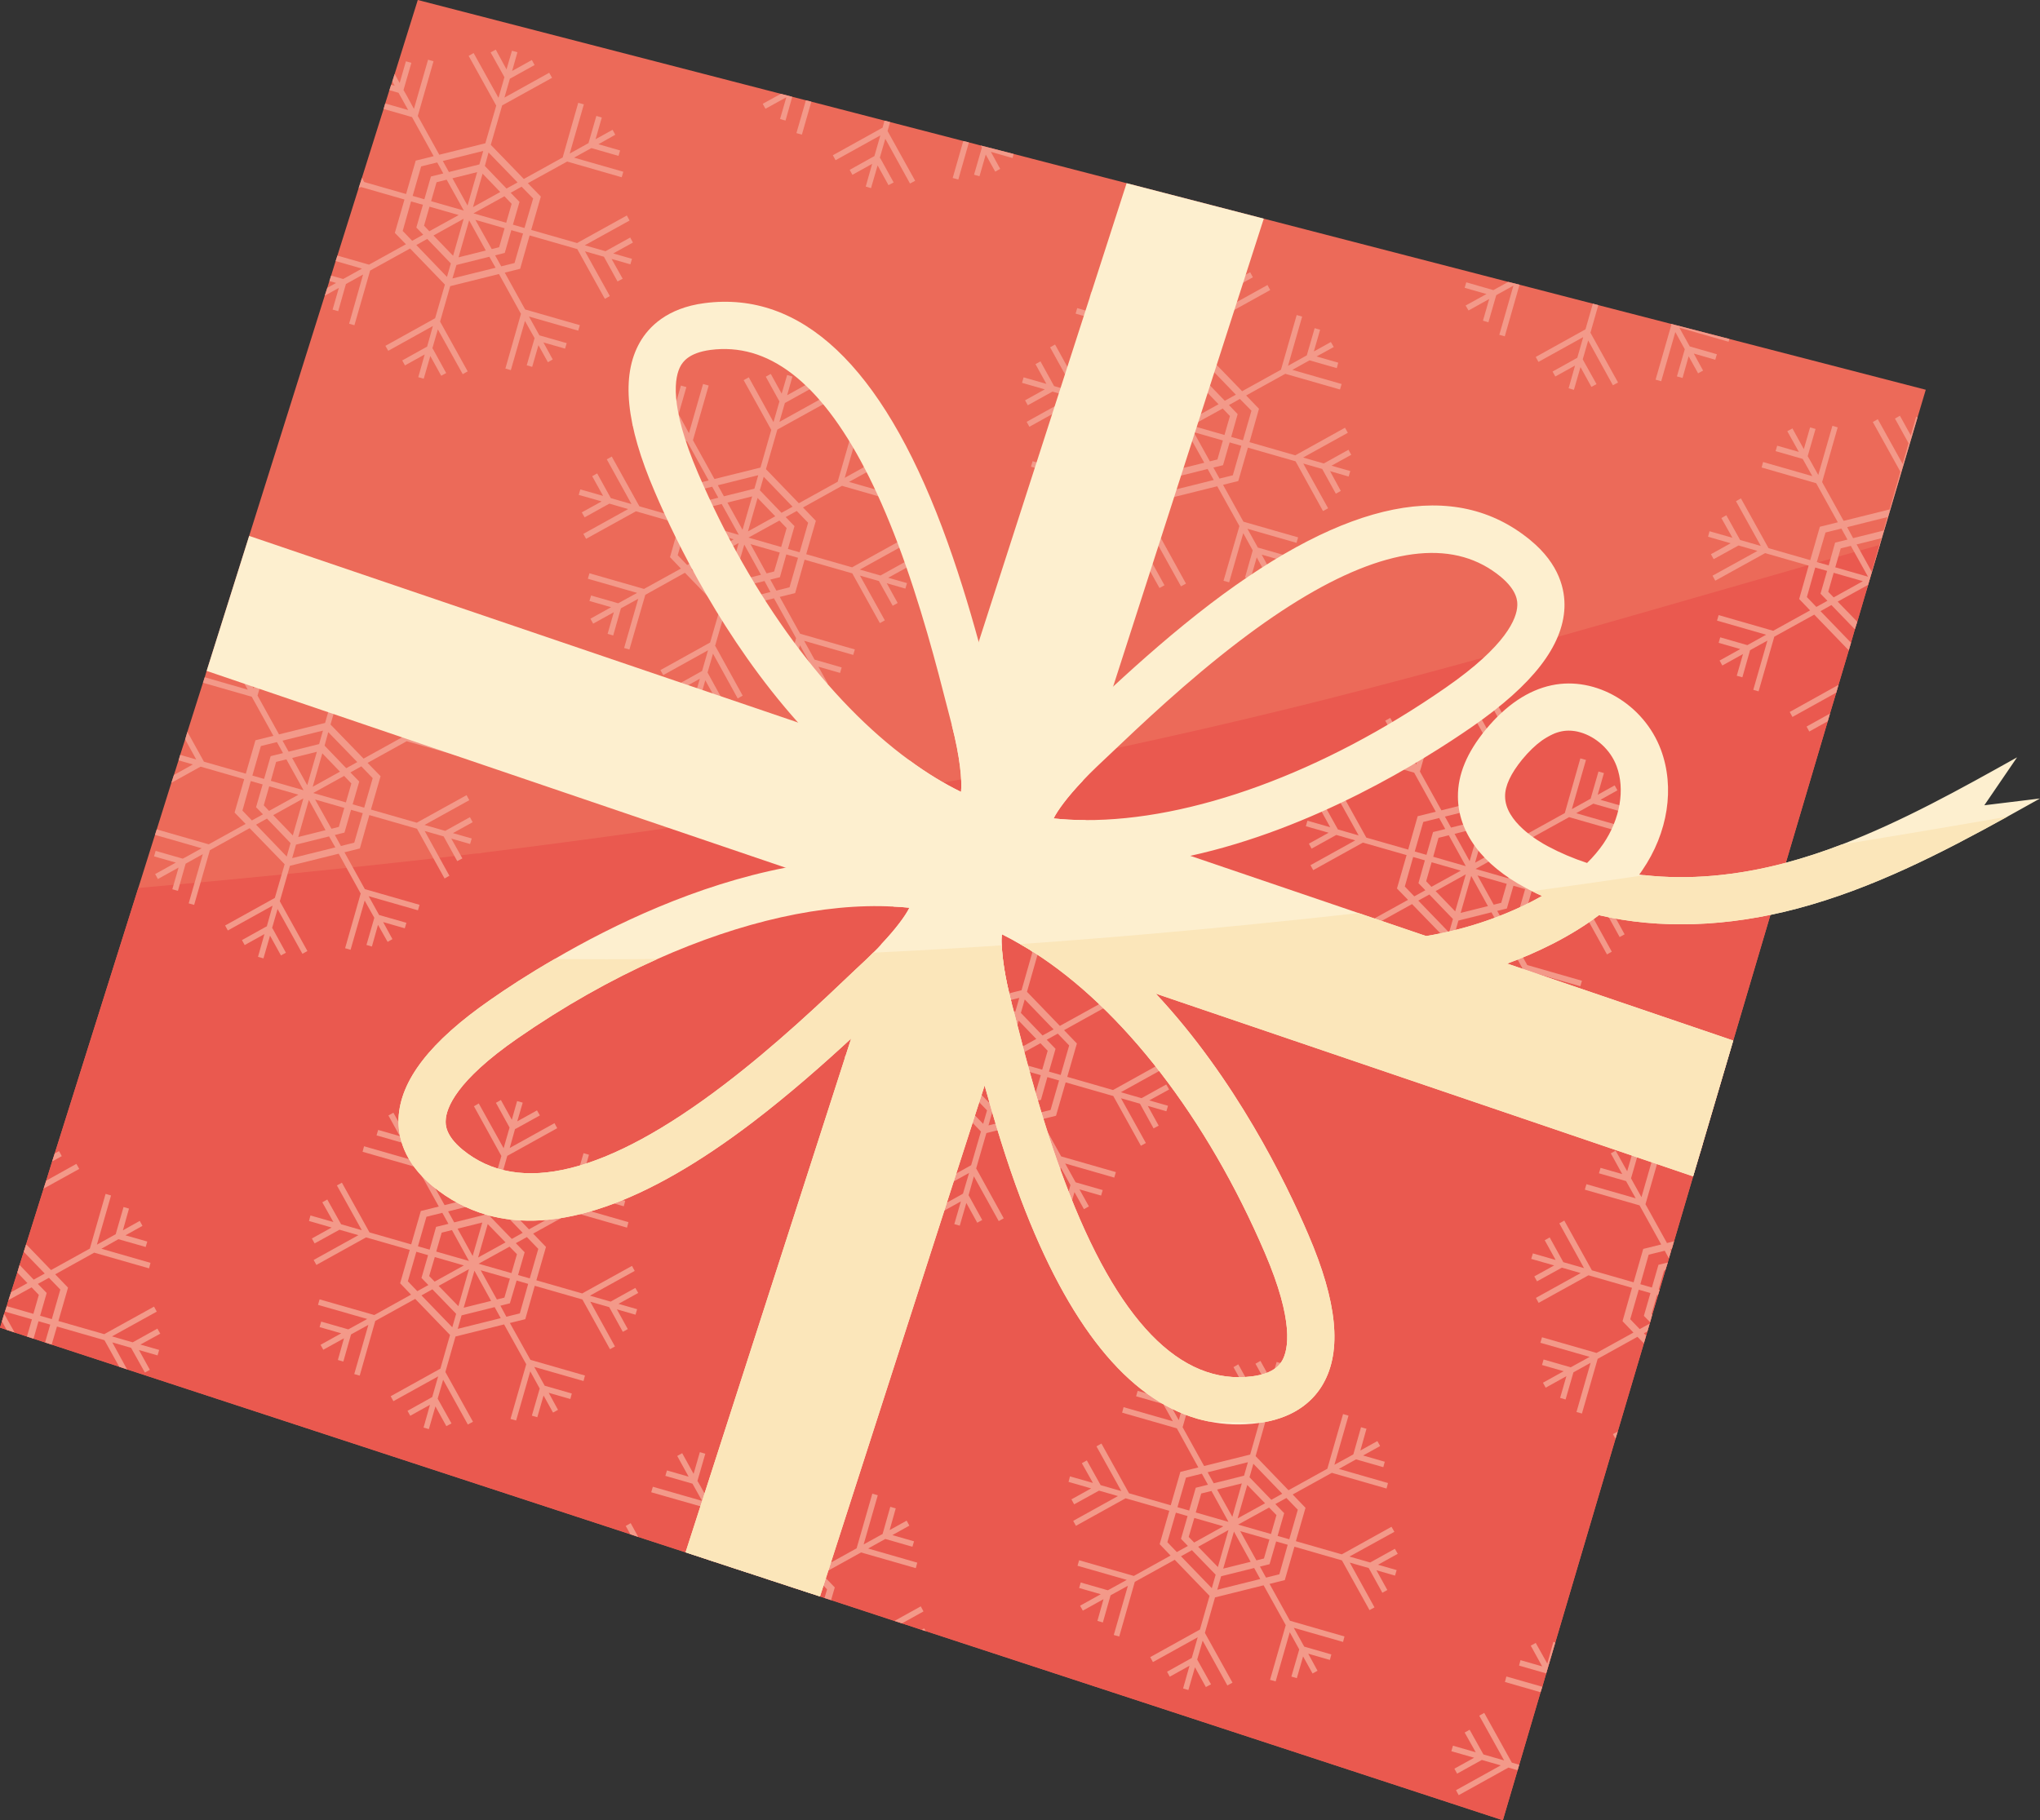 <?xml version="1.0" encoding="UTF-8"?> <!-- Creator: CorelDRAW 2019 (64-Bit) --> <svg xmlns="http://www.w3.org/2000/svg" xmlns:xlink="http://www.w3.org/1999/xlink" xmlns:xodm="http://www.corel.com/coreldraw/odm/2003" xml:space="preserve" width="91.729mm" height="81.87mm" style="shape-rendering:geometricPrecision; text-rendering:geometricPrecision; image-rendering:optimizeQuality; fill-rule:evenodd; clip-rule:evenodd" viewBox="0 0 2282767.99 2037417.98"><rect x="0" y="0" width="2282767.99" height="2037417.98" fill="#333333" stroke="none"/> <defs> <style type="text/css"> <![CDATA[ .fil2 {fill:#F39989;fill-rule:nonzero} .fil0 {fill:#EC6A59;fill-rule:nonzero} .fil1 {fill:#EA594F;fill-rule:nonzero} .fil3 {fill:#FDEFCF;fill-rule:nonzero} .fil4 {fill:#FBE6BA;fill-rule:nonzero} ]]> </style> </defs> <g id="Слой_x0020_1">  <polygon class="fil0" points="2154941.61,436249.7 2145786.09,467021.1 2103594.54,609838.75 2086358.58,668402.72 2078280.61,695943.94 2075587.96,704400.17 2071277.72,719408.85 2068764.25,727954.66 2057274.43,766555.17 2054760.96,775280.17 2047760.56,798583.32 2045247.08,807308.31 1939501.95,1164687.15 1905388.36,1280647.94 1902874.89,1289176.34 1894617.75,1316717.55 1873253.21,1389356.98 1870739.74,1398027.23 1870020.53,1400003.17 1867507.06,1408548.99 1866250.32,1413162.83 1863557.67,1421760.91 1857094.8,1443665.47 1855300.53,1449787.4 1848837.66,1471510.29 1846503.37,1479983.94 1845963.34,1481564.19 1843449.87,1490236.93 1842013.95,1495047.37 1839500.48,1503593.19 1810237.15,1602318.01 1807723.68,1610470.63 1740397.39,1838388.08 1730164.31,1873198.46 1725856.56,1888010.55 1723880.62,1894132.48 1700002.6,1975282.88 1698208.33,1981404.81 1681691.56,2037417.98 1035907.63,1825693.78 1031241.52,1824257.87 1009336.96,1817040.96 1000900.64,1814310.97 929983.32,1791007.82 922622.07,1788621.27 917595.12,1786934 909875.52,1784365.78 896949.78,1780199.88 890486.92,1778082.09 882227.29,1775354.6 863737.07,1769302.35 857811.74,1767311.48 837703.94,1760704.27 815261.84,1753377.87 798745.07,1747992.56 791563,1745603.51 767147.46,1737560.39 714185.3,1720289.58 705388.14,1717328.16 142190.52,1532749.5 133393.36,1529788.08 57809.93,1505011.68 50448.68,1502625.12 37522.95,1498369.64 30161.7,1495980.59 16337.59,1491456.34 7361.25,1488477.49 -0,1486053.61 2155.12,1478998.46 4668.59,1470559.65 5564.49,1468098.44 7540.43,1461996.42 9516.37,1455190.12 12388.2,1446375.54 19388.6,1424346.55 21902.07,1415890.32 26570.67,1401170.32 29263.32,1392731.51 48833.59,1330397.33 51705.42,1321510.58 58347.46,1300039.03 61221.78,1291114.95 154757.9,993897.75 173429.79,934455.31 175403.24,928330.89 191740.83,876212.37 194615.15,867397.79 199821.27,851025.36 201615.55,844920.85 207182.52,827595.29 209696,819139.06 227111.14,764203.45 229084.6,758061.62 231239.71,750951.72 278816.56,599839.6 363376.34,330952.51 366248.17,322155.35 368582.47,314525.33 370558.41,308438.24 375585.36,292172.82 377558.81,286068.31 401257.64,210701.39 405027.86,198977.64 429264.23,121920.96 431060.99,115799.04 435727.09,100934.69 437703.03,94902.35 438959.77,91184.4 441652.42,82748.08 467506.38,0 873790.97,105025.93 886537.53,108330.78 901797.55,112245.33 907902.06,113805.68 989769.18,135008.46 996052.87,136626.04 1077919.99,157828.82 1084203.68,159406.58 1097487.77,162873.19 1134294.01,172317.39 1260684.48,205044.82 1414185.64,244740.31 1687796.07,315513.3 1700363.45,318688.74 1782409.75,339894.01 1788514.26,341526.52 1869483,362423.21 1935191.71,379407.83 "></polygon> <path class="fil1" d="M1521906.71 773000.62c-234472.39,60788.77 -472174.97,107917.67 -711671.82,144380.48 -60323.4,9262.53 -121184.34,17863.09 -181868.59,25816.62 -28364.94,3752.79 -56732.37,7413.51 -85097.31,10860.2 -2155.12,251.35 -4489.42,791.37 -7002.89,1221.9 -1615.09,-34.84 -3409.37,54.75 -5385.31,268.77 -16337.59,1921.19 -32496,3770.21 -48654.41,5619.23 -108975.32,12335.94 -218132.31,23106.55 -327468.48,32729.93l-93536.12 297217.19 -2874.32 8924.08 -6642.04 21471.55 -2871.83 8886.75 -19570.27 62334.18 -2692.65 8438.81 -4668.59 14720.01 -2513.48 8456.23 -7000.4 22028.99 -2871.83 8814.58 -1975.94 6806.29 -1975.94 6102.02 -895.89 2461.21 -2513.48 8438.81 -2155.12 7055.15 7361.25 2423.89 8976.34 2978.84 13824.11 4524.26 7361.25 2389.05 12925.73 4255.49 7361.25 2386.56 75583.43 24776.39 8797.16 2961.42 563197.61 184578.67 8797.16 2961.42 52962.16 17270.81 24415.55 8043.12 7182.07 2389.05 16516.77 5385.31 22442.1 7326.41 20107.8 6607.2 5925.33 1990.87 18490.22 6052.25 8259.63 2727.49 6462.87 2117.79 12925.73 4165.9 7719.6 2568.22 5026.95 1687.26 7361.25 2386.56 70917.33 23303.15 8436.32 2729.98 21904.56 7216.91 4666.1 1435.92 645783.93 211724.2 16516.77 -56013.17 1794.27 -6121.93 23878.01 -81150.41 1975.94 -6121.93 4307.75 -14812.08 10233.08 -34810.39 67326.29 -227917.45 2513.48 -8152.62 29263.32 -98724.82 2513.48 -8545.82 1435.92 -4810.44 2513.48 -8672.73 540.02 -1580.25 2334.3 -8473.65 6462.87 -21722.9 1794.27 -6121.93 6462.87 -21904.56 2692.65 -8598.08 1256.74 -4613.84 2513.48 -8545.82 719.2 -1975.94 2513.48 -8670.24 21364.54 -72639.43 8257.14 -27541.22 2513.48 -8528.4 34113.58 -115960.79 105745.13 -357378.84 2513.48 -8724.99 7000.4 -23303.15 2513.48 -8724.99 11489.82 -38600.51 2513.48 -8545.82 4310.24 -15008.68 2692.65 -8456.23 8077.96 -27541.22 17235.97 -58563.97c-193895.94,54614.58 -386893.51,112693.28 -581687.83,163161.87z"></path> <path class="fil2" d="M586893.96 255207.32l-12925.73 -3752.79 7361.25 -25493.11 -9874.72 -10180.82 12209.02 -6821.22 12925.73 13194.5 -9695.54 33053.44zm-11128.97 39192.79l-14901.67 3715.46 -6823.71 -12333.45 10773.1 -2675.23 7361.25 -25493.11 13104.91 3750.3 -9513.88 33036.02zm-69481.41 17288.23l4489.42 -15098.27 36803.75 -9210.27 7002.89 12316.03 -48296.05 11992.51zm18671.89 -65081.59l18671.89 33807.49 -30520.06 7630.01 11848.17 -41437.5zm15080.85 -52190.69l19749.44 20503.49 -30520.06 16929.87 10770.61 -37433.36zm24597.22 61042.61l-6104.51 21257.53 -8259.63 2100.37 -18311.04 -32729.93 32675.18 9372.03zm-34830.3 -16661.11l34651.12 -19119.83 8077.96 8456.23 -6104.51 21185.36 -36624.57 -10521.76zm16877.61 -68115.18l32493.51 33518.81 -12385.71 6841.13 -24238.86 -25261.67 4131.06 -15098.27zm-10235.57 13356.26l-34111.09 8493.56 -6821.22 -12333.45 45242.55 -11258.38 -4310.24 15098.27zm-13284.09 46051.34l-16877.61 -30520.06 27648.23 -6893.39 -10770.61 37413.45zm-16158.41 56194.83l-21902.07 -22693.45 33750.25 -18726.63 -11848.17 41420.08zm-6821.22 23661.51l-34292.76 -35691.35 12209.02 -6838.64 26391.49 27431.72 -4307.75 15098.27zm-49552.79 -51471.49l9337.19 -33033.53 13284.09 3750.3 -7361.25 25495.6 7719.6 7988.37 -12385.71 6841.13 -10593.92 -11041.87zm62657.7 -17773.5l-32854.36 18131.86 -5925.33 -6266.27 6104.51 -21237.62 32675.18 9372.03zm-30880.9 -15531.29l6104.51 -21185.36 11310.64 -2854.41 19211.91 34561.53 -36627.06 -10521.76zm-11128.97 -38938.96l17952.68 -4417.25 6821.22 12333.45 -13824.11 3394.44 -7361.25 25493.11 -13104.91 -3770.21 9516.37 -33033.53zm235905.82 103463.1l-21006.18 -6012.43 22083.74 -12191.6 -3051.01 -5619.23 -27648.23 15314.78 -23161.3 -6642.04 50090.32 -27702.98 -3051.01 -5636.65 -52782.98 29208.57 -2874.32 1635 -51347.06 -14705.07 10773.1 -37361.19 -14543.32 -14899.18 43985.82 -24256.28 61042.61 17576.91 1794.27 -6159.26 -55114.79 -15797.56 19388.6 -10700.93 30340.88 8742.41 1796.76 -6084.6 -24238.86 -6965.56 18851.06 -10611.34 -3051.01 -5547.07 -19030.24 10539.18 7000.4 -24291.12 -6104.51 -1779.34 -8797.16 30450.38 -21003.69 11669 15797.56 -55062.53 -6283.69 -1759.43 -17415.15 61201.88 -43445.79 24059.68 -36982.92 -38187.4 12746.55 -44219.74 358.36 -144.34 55475.63 -30664.4 -3232.68 -5636.65 -50087.84 27775.14 6102.02 -21133.1 1617.58 -878.47 26030.64 -14433.82 -3051.01 -5619.23 -22083.74 12243.86 5925.33 -20934.01 -6104.51 -1742.01 -6102.02 20934.01 -12029.84 -22136 -5746.15 3140.6 14543.32 26050.55 898.38 1635 -6644.53 23141.39 -27827.41 -50125.16 -5564.49 3140.6 30878.42 55692.14 -12206.53 42171.63 -51526.24 12801.3 -24057.19 -43430.86 17594.33 -61201.88 -6104.51 -1742.01 -15800.05 55045.11 -8438.81 -15493.96 -3230.19 -5581.91 8797.16 -30450.38 -6104.51 -1742.01 -7002.89 24291.12 -5564.49 -10123.58 -2692.65 8436.32 2692.65 4812.93 -3949.39 -1094.98 -1975.94 6032.34 10233.08 2906.67 10773.1 19281.59 -25672.29 -7323.92 -1796.76 6121.93 31776.8 9120.68 24238.86 43751.89 -20107.8 4992.11 -10773.1 37361.19 -46857.65 -13430.92 -2513.48 -4738.27 -3770.21 11723.74 2155.12 -1221.9 537.54 -179.18 48654.41 14003.29 -10773.1 37343.77 12388.2 12746.55 -41293.16 22817.87 -35367.83 -10143.49 -1973.45 6104.51 29442.5 8456.23 -15439.21 8580.66 -5566.97 3070.92 -13463.27 -3842.38 -1975.94 6087.09 7540.43 2152.63 -9874.72 5477.38 -2871.83 8797.16 15797.56 -8724.99 -7000.4 24291.12 6283.69 1759.43 8617.98 -30378.21 19209.42 -10663.6 -15618.39 55062.53 5922.84 1742.01 17594.33 -61221.78 44705.02 -24686.81 38958.86 40377.36 -10952.28 37684.71 -2871.83 1615.09 -52782.98 29283.23 3230.19 5547.07 49911.15 -27755.24 -6462.87 23141.39 -1796.76 915.8 -26030.64 14488.57 3051.01 5547.07 22083.74 -12261.28 -7182.07 25438.36 6104.51 1742.01 7361.25 -25440.85 12206.53 22138.49 5566.97 -3053.5 -14364.14 -26122.72 -1075.07 -1649.93 6102.02 -21113.19 27829.89 50125.16 5564.49 -3123.18 -30699.24 -55351.2 -181.67 -340.94 11310.64 -39695.49 54579.74 -13552.86 24594.73 44578.1 -17412.66 61201.88 6102.02 1776.85 15800.05 -55062.53 10770.61 19264.17 -8797.16 30395.63 6104.51 1742.01 7002.89 -24291.12 10591.44 19102.41 5387.8 -3088.34 -10414.75 -19067.57 24238.86 6948.14 1794.27 -6156.77 -30520.06 -8707.57 -11671.48 -21078.35 55117.27 15817.47 1796.76 -6159.26 -61221.78 -17574.42 -22800.45 -41220.99 17235.97 -4292.82 10591.44 -37341.28 53320.51 15277.45 30880.9 55692.14 5564.49 -3088.34 -27827.41 -50107.74 21185.36 6067.18 15260.03 27685.56 5746.15 -3070.92 -12388.2 -22118.58 21006.18 6014.92 1794.27 -6159.26z"></path> <path class="fil2" d="M894794.66 618170.55l-13104.91 -3752.79 7361.25 -25493.11 -9874.72 -10163.4 12388.2 -6838.64 12746.55 13211.92 -9516.37 33036.02zm-11310.64 39210.21l-14720.01 3698.04 -6823.71 -12333.45 10773.1 -2675.23 7179.58 -25495.6 13107.4 3752.79 -9516.37 33053.44zm-69299.75 17270.81l4128.57 -15098.27 37164.59 -9210.27 6642.04 12316.03 -47935.21 11992.51zm18671.89 -65081.59l18671.89 33807.49 -30701.73 7630.01 12029.84 -41437.5zm14901.67 -52190.69l19749.44 20503.49 -30522.55 16912.45 10773.1 -37415.94zm24776.39 61042.61l-6283.69 21255.04 -8438.81 2120.28 -17952.68 -32747.35 32675.18 9372.03zm-35009.47 -16678.53l34648.63 -19102.41 8080.45 8456.23 -6104.51 21182.87 -36624.57 -10536.69zm17054.3 -68097.76l32316.82 33518.81 -12388.2 6841.13 -24236.37 -25261.67 4307.75 -15098.27zm-10412.26 13356.26l-34111.09 8493.56 -6823.71 -12335.94 45242.55 -11255.89 -4307.75 15098.27zm-13286.58 46051.34l-16875.12 -30520.06 27648.23 -6913.3 -10773.1 37433.36zm-16155.92 56212.25l-21904.56 -22710.87 33752.74 -18726.63 -11848.17 41437.5zm-6644.53 23644.09l-34469.45 -35708.77 12388.2 -6823.71 26391.49 27434.21 -4310.24 15098.27zm-49729.48 -51471.49l9513.88 -33053.44 13107.4 3770.21 -7361.25 25493.11 7719.6 7990.86 -12388.2 6821.22 -10591.44 -11021.96zm62657.7 -17773.5l-32675.18 18131.86 -6104.51 -6266.27 6104.51 -21237.62 32675.18 9372.03zm-30880.9 -15531.29l6104.51 -21185.36 11310.64 -2834.5 19209.42 34541.62 -36624.57 -10521.76zm-11131.46 -38941.44l17952.68 -4414.76 6823.71 12333.45 -13644.93 3391.95 -7540.43 25495.6 -12925.73 -3770.21 9334.7 -33036.02zm235908.31 103465.59l-21006.18 -5995.01 22262.92 -12209.02 -3232.68 -5619.23 -27648.23 15314.78 -23158.81 -6624.62 50090.32 -27720.4 -3053.5 -5636.65 -52782.98 29225.99 -2871.83 1617.58 -51347.06 -14705.07 10773.1 -37361.19 -14364.14 -14919.09 43627.46 -24236.37 61221.78 17576.91 1794.27 -6159.26 -55117.27 -15797.56 19391.09 -10700.93 30340.88 8762.32 1794.27 -6104.51 -24236.37 -6965.56 19030.24 -10611.34 -3051.01 -5547.07 -19211.91 10539.18 7182.07 -24291.12 -6283.69 -1779.34 -8797.16 30467.8 -21006.18 11651.57 15800.05 -55062.53 -6104.51 -1759.43 -17594.33 61201.88 -43445.79 24057.19 -36806.24 -38167.49 12746.55 -44219.74 181.67 -161.76 55475.63 -30664.4 -3232.68 -5636.65 -50090.32 27772.66 6104.51 -21130.61 1615.09 -878.47 26033.13 -14433.82 -3051.01 -5639.14 -22083.74 12263.77 5925.33 -20934.01 -5925.33 -1742.01 -6104.51 20934.01 -12206.53 -22136 -5566.97 3140.6 14364.14 26050.55 895.89 1635 -6642.04 23141.39 -27648.23 -50127.65 -5746.15 3143.09 30880.9 55692.14 -12029.84 42171.63 -51526.24 12818.72 -24057.19 -43448.28 17594.33 -61201.88 -6283.69 -1759.43 -15797.56 55079.95 -8438.81 -15511.38 -3232.68 -5581.91 8797.16 -30450.38 -6102.02 -1742.01 -7002.89 24291.12 -12746.55 -23123.97 -5566.97 3070.92 12749.04 23178.72 -24238.86 -6968.05 -1794.27 6104.51 30520.06 8707.57 10593.92 19264.17 -55117.27 -15780.14 -1796.76 6139.35 61221.78 17576.91 24236.37 43751.89 -20107.8 4992.11 -10770.61 37358.7 -46678.47 -13428.43 -30880.9 -55672.23 -5564.49 3140.6 27648.23 50055.48 -23161.3 -6661.95 -15260.03 -27665.65 -5564.49 3140.6 12206.53 22048.9 -25493.11 -7308.99 -1794.27 6141.84 25672.29 7323.92 -22262.92 12261.28 3232.68 5549.55 27648.23 -15332.2 21006.18 6084.6 -50090.32 27757.72 3051.01 5564.49 55475.63 -30664.4 360.85 -161.76 48651.92 13985.87 -10591.44 37343.77 12209.02 12763.97 -41293.16 22800.45 -61042.61 -17539.58 -1794.27 6139.35 55117.27 15817.47 -15620.87 8580.66 -5564.49 3053.5 -30340.88 -8707.57 -1796.76 6139.35 24238.86 6982.98 -23161.3 12838.63 3053.5 5564.49 23158.81 -12836.14 -7002.89 24271.21 6283.69 1779.34 8617.98 -30395.63 19391.09 -10663.6 -15800.05 55062.53 5925.33 1742.01 17773.5 -61204.36 44344.17 -24704.23 39138.04 40377.36 -10949.79 37684.71 -2874.32 1615.09 -52782.98 29283.23 3232.68 5564.49 50090.32 -27772.66 -6644.53 23141.39 -1615.09 915.8 -26033.13 14488.57 3053.5 5547.07 22081.25 -12261.28 -7358.76 25438.36 6102.02 1742.01 7361.25 -25420.94 12209.02 22118.58 5564.49 -3053.5 -14361.65 -26102.81 -898.38 -1652.42 6104.51 -21130.61 27648.23 50125.16 5566.97 -3123.18 -30522.55 -55333.78 -358.36 -358.36 11489.82 -39712.91 54398.07 -13537.93 24776.39 44578.1 -17594.33 61204.36 6104.51 1776.85 15800.05 -55062.53 10591.44 19264.17 -8617.98 30395.63 6104.51 1739.52 7000.4 -24288.63 10593.92 19102.41 5564.49 -3070.92 -10591.44 -19102.41 24236.37 6965.56 1796.76 -6156.77 -30343.37 -8727.48 -11669 -21058.44 54938.1 15800.05 1794.27 -6141.84 -61219.3 -17574.42 -22800.45 -41220.99 17233.48 -4292.82 10593.92 -37361.19 53320.51 15297.36 30880.9 55674.72 5564.49 -3070.92 -27827.41 -50090.32 21185.36 6049.76 15439.21 27685.56 5564.49 -3070.92 -12206.53 -22118.58 20824.51 6014.92 1796.76 -6159.26z"></path> <path class="fil2" d="M407541.33 904022.35l-12925.73 -3750.3 7361.25 -25495.6 -9874.72 -10178.33 12206.53 -6823.71 12746.55 13214.41 -9513.88 33033.53zm-11131.46 39192.79l-14901.67 3715.46 -6821.22 -12333.45 10770.61 -2675.23 7361.25 -25493.11 13107.4 3752.79 -9516.37 33033.53zm-69478.92 17288.23l4307.75 -15098.27 36985.41 -9210.27 7000.4 12316.03 -48293.56 11992.51zm18671.89 -65079.1l18671.89 33805 -30522.55 7630.01 11850.66 -41435.01zm15080.85 -52190.69l19746.96 20503.49 -30520.06 16929.87 10773.1 -37433.36zm24594.73 61040.12l-6104.51 21257.53 -8257.14 2100.37 -18313.53 -32729.93 32675.18 9372.03zm-34827.81 -16661.11l34648.63 -19119.83 8080.45 8456.23 -6104.51 21185.36 -36624.57 -10521.76zm16875.12 -68112.69l32496 33518.81 -12388.2 6838.64 -24236.37 -25259.18 4128.57 -15098.27zm-10233.08 13356.26l-34111.09 8491.07 -6823.71 -12333.45 45242.55 -11255.89 -4307.75 15098.27zm-13286.58 46051.34l-16875.12 -30522.55 27648.23 -6893.39 -10773.1 37415.94zm-16158.41 56192.35l-21902.07 -22693.45 33752.74 -18724.15 -11850.66 41417.59zm-6821.22 23664l-34290.27 -35711.26 12206.53 -6821.22 26391.49 27431.72 -4307.75 15100.76zm-49550.3 -51473.98l9334.7 -33050.95 13286.58 3770.21 -7361.25 25493.11 7719.6 7988.37 -12388.2 6841.13 -10591.44 -11041.87zm62655.21 -17773.5l-32854.36 18134.35 -5922.84 -6266.27 6102.02 -21240.11 32675.18 9372.03zm-30878.42 -15528.8l5925.33 -21185.36 11489.82 -2836.99 19209.42 34541.62 -36624.57 -10519.27zm-11131.46 -38941.44l17952.68 -4417.25 6823.71 12335.94 -13824.11 3391.95 -7361.25 25493.11 -13107.4 -3750.3 9516.37 -33053.44zm235908.31 103465.59l-21006.18 -5997.5 22081.25 -12206.53 -3051.01 -5639.14 -27648.23 15332.2 -23158.81 -6624.62 50087.84 -27720.4 -3051.01 -5636.65 -52782.98 29211.06 -2871.83 1632.51 -51347.06 -14702.59 10770.61 -37361.19 -14540.83 -14901.67 43806.64 -24253.79 61219.3 17574.42 1796.76 -6156.77 -55117.27 -15800.05 19209.42 -10698.45 30522.55 8742.41 1794.27 -6087.09 -24415.55 -6965.56 19030.24 -10608.86 -3053.5 -5549.55 -19030.24 10539.18 7002.89 -24291.12 -6104.51 -1776.85 -8797.16 30447.89 -21006.18 11671.48 15800.05 -55045.11 -6283.69 -1776.85 -17415.15 61219.3 -43448.28 24039.77 -36982.92 -38187.4 12746.55 -44199.83 358.36 -161.76 55475.63 -30664.4 -3230.19 -5636.65 -50090.32 27772.66 5925.33 -21130.61 1794.27 -880.96 26033.13 -14433.82 -3053.5 -5619.23 -22081.25 12243.86 5925.33 -20934.01 -6104.51 -1739.52 -6104.51 20931.52 -12209.02 -22136 -5564.49 3143.09 14540.83 26050.55 898.38 1632.51 -6642.04 23161.3 -27827.41 -50145.07 -5566.97 3160.51 30880.9 55654.81 -12209.02 42191.54 -51526.24 12798.81 -24057.19 -43428.37 17594.33 -61201.88 -6104.51 -1742.01 -15797.56 55045.11 -8617.98 -15511.38 -3053.5 -5566.97 8797.16 -30447.89 -6104.51 -1742.01 -7000.4 24291.12 -12925.73 -23123.97 -5566.97 3088.34 12925.73 23158.81 -24236.37 -6965.56 -1794.27 6104.51 30340.88 8707.57 10591.44 19281.59 -48114.38 -13878.86 -1973.45 6141.84 54577.25 15653.23 24236.37 43754.38 -20107.8 4989.62 -10770.61 37361.19 -46860.14 -13428.43 -18490.22 -33394.38 -2513.48 8456.23 12388.2 22459.52 -17955.17 -5133.96 -1794.27 6104.51 15979.23 4613.84 -21185.36 11758.58 -2874.32 8814.58 32316.82 -17915.35 540.02 -161.76 48651.92 13965.96 -10770.61 37378.61 12385.71 12729.13 -41290.67 22820.36 -58170.77 -16698.43 -1973.45 6124.42 52242.95 14988.77 -15439.21 8583.14 -5743.66 3068.43 -30343.37 -8724.99 -1794.27 6141.84 24415.55 6982.98 -23158.81 12836.14 3051.01 5566.97 23161.3 -12856.05 -7002.89 24291.12 6283.69 1776.85 8617.98 -30375.72 19209.42 -10683.51 -15797.56 55062.53 6104.51 1742.01 17594.33 -61201.88 44523.35 -24704.23 39138.04 40377.36 -10952.28 37684.71 -2871.83 1615.09 -52782.98 29280.74 3053.5 5566.97 50087.84 -27775.14 -6462.87 23141.39 -1794.27 915.8 -26033.13 14488.57 3053.5 5549.55 22081.25 -12263.77 -7182.07 25440.85 6104.51 1742.01 7361.25 -25440.85 12209.02 22136 5564.49 -3051.01 -14361.65 -26105.3 -1077.56 -1669.84 6104.51 -21113.19 27827.41 50127.65 5564.49 -3125.67 -30699.24 -55348.71 -179.18 -340.94 11310.64 -39695.49 54577.25 -13555.35 24597.22 44578.1 -17415.15 61221.78 6104.51 1759.43 15797.56 -55062.53 10773.1 19264.17 -8797.16 30393.14 6104.51 1742.01 6821.22 -24291.12 10773.1 19102.41 5385.31 -3070.92 -10412.26 -19102.41 24236.37 6968.05 1794.27 -6159.26 -30520.06 -8707.57 -11669 -21075.86 55117.27 15797.56 1794.27 -6139.35 -61221.78 -17576.91 -22800.45 -41220.99 17235.97 -4272.91 10591.44 -37361.19 53323 15279.94 30878.42 55689.65 5387.8 -3068.43 -27648.23 -50107.74 21185.36 6049.76 15260.03 27683.07 5743.66 -3051.01 -12388.2 -22136 21006.18 6012.43 1796.76 -6156.77z"></path> <path class="fil2" d="M1186895.32 1203215.49l-13104.91 -3752.79 7361.25 -25510.53 -9874.72 -10160.91 12388.2 -6841.13 12746.55 13214.41 -9516.37 33050.95zm-11310.64 39192.79l-14899.18 3698.04 -6823.71 -12333.45 10952.28 -2675.23 7182.07 -25493.11 13104.91 3750.3 -9516.37 33053.44zm-69478.92 17270.81l4310.24 -15098.27 36982.92 -9210.27 6821.22 12316.03 -48114.38 11992.51zm18851.06 -65061.68l18671.89 33787.58 -30699.24 7630.01 12027.35 -41417.59zm14901.67 -52210.6l19749.44 20503.49 -30522.55 16929.87 10773.1 -37433.36zm24776.39 61042.61l-6283.69 21257.53 -8438.81 2117.79 -17952.68 -32747.35 32675.18 9372.03zm-35009.47 -16661.11l34648.63 -19119.83 8080.45 8456.23 -6104.51 21185.36 -36624.57 -10521.76zm17054.3 -68097.76l32316.82 33501.39 -12388.2 6841.13 -24236.37 -25261.67 4307.75 -15080.85zm-10412.26 13341.33l-34111.09 8491.07 -6821.22 -12316.03 45242.55 -11255.89 -4310.24 15080.85zm-13284.09 46048.86l-16877.61 -30520.06 27648.23 -6893.39 -10770.61 37413.45zm-16158.41 56194.83l-21904.56 -22693.45 33752.74 -18724.15 -11848.17 41417.59zm-6644.53 23661.51l-34648.63 -35691.35 12388.2 -6838.64 26570.67 27431.72 -4310.24 15098.27zm-49729.48 -51471.49l9516.37 -33053.44 13104.91 3770.21 -7361.25 25495.6 7719.6 7988.37 -12388.2 6841.13 -10591.44 -11041.87zm62657.7 -17773.5l-32675.18 18131.86 -6104.51 -6246.36 6104.51 -21257.53 32675.18 9372.03zm-30880.9 -15511.38l6104.51 -21202.78 11310.64 -2836.99 19209.42 34541.62 -36624.57 -10501.85zm-11131.46 -38958.86l17955.17 -4417.25 6821.22 12333.45 -13824.11 3394.44 -7361.25 25493.11 -13104.91 -3752.79 9513.88 -33050.95zm235908.31 103465.59l-21006.18 -5997.5 22262.92 -12209.02 -3232.68 -5619.23 -27648.23 15332.2 -23158.81 -6642.04 50090.32 -27720.4 -3232.68 -5636.65 -52603.8 29228.48 -3051.01 1632.51 -51167.88 -14722.49 10773.1 -37358.7 -14364.14 -14901.67 43627.46 -24238.86 61221.78 17559.49 1794.27 -6159.26 -55117.27 -15797.56 19211.91 -10683.51 30520.06 8744.9 1794.27 -6104.51 -24415.55 -6965.56 19209.42 -10611.34 -3230.19 -5547.07 -19032.73 10539.18 7002.89 -24291.12 -6104.51 -1776.85 -8797.16 30447.89 -21006.18 11669 15800.05 -55045.11 -6104.51 -1776.85 -17594.33 61221.78 -43445.79 24039.77 -36806.24 -38169.98 12567.38 -44219.74 360.85 -161.76 55296.45 -30664.4 -3053.5 -5619.23 -50090.32 27757.72 6104.51 -21133.1 1617.58 -878.47 26030.64 -14433.82 -3051.01 -5619.23 -22083.74 12243.86 5925.33 -20934.01 -6104.51 -1742.01 -5925.33 20934.01 -12385.71 -22136 -5387.8 3140.6 14364.14 26067.97 895.89 1635 -6642.04 23123.97 -27827.41 -50107.74 -5564.49 3123.18 30878.42 55692.14 -12027.35 42171.63 -51526.24 12801.3 -24057.19 -43428.37 17591.84 -61204.36 -6283.69 -1742.01 -15797.56 55065.01 -8438.81 -15513.87 -3230.19 -5581.91 8797.16 -30430.47 -6104.51 -1759.43 -7002.89 24288.63 -12925.73 -23104.06 -5385.31 3068.43 12746.55 23161.3 -24236.37 -6965.56 -1796.76 6102.02 30340.88 8707.57 10773.1 19284.08 -55117.27 -15800.05 -1794.27 6139.35 61219.3 17576.91 24236.37 43751.89 -20105.31 4992.11 -10773.1 37361.19 -46678.47 -13430.92 -30880.9 -55672.23 -5564.49 3140.6 27648.23 50072.9 -23161.3 -6679.37 -15260.03 -27665.65 -5564.49 3143.09 12209.02 22063.83 -25495.6 -7323.92 -1794.27 6156.77 25672.29 7306.5 -22260.43 12263.77 3051.01 5547.07 27648.23 -15332.2 21185.36 6084.6 -50090.32 27775.14 3051.01 5547.07 55478.12 -30664.4 358.36 -161.76 48654.41 13985.87 -10773.1 37361.19 12388.2 12746.55 -41293.16 22800.45 -61042.61 -17539.58 -1794.27 6156.77 55117.27 15800.05 -15620.87 8580.66 -5564.49 3070.92 -30340.88 -8724.99 -1796.76 6139.35 24238.86 6985.47 -23161.3 12836.14 3053.5 5564.49 23158.81 -12853.56 -7000.4 24308.54 6102.02 1759.43 8797.16 -30378.21 19211.91 -10681.03 -15800.05 55062.53 6104.51 1742.01 17594.33 -61204.36 44523.35 -24701.74 39138.04 40374.87 -10949.79 37684.71 -2874.32 1635 -52780.49 29280.74 3051.01 5547.07 50269.5 -27772.66 -6823.71 23141.39 -1435.92 915.8 -26209.82 14488.57 3230.19 5547.07 22083.74 -12243.86 -7361.25 25420.94 6104.51 1742.01 7358.76 -25420.94 12209.02 22118.58 5566.97 -3053.5 -14364.14 -26102.81 -898.38 -1652.42 5925.33 -21130.61 27827.41 50125.16 5566.97 -3123.18 -30522.55 -55333.78 -358.36 -358.36 11489.82 -39695.49 54400.56 -13552.86 24773.91 44578.1 -17594.33 61219.3 6104.51 1759.43 15800.05 -55045.11 10591.44 19246.75 -8617.98 30395.63 6104.51 1742.01 7002.89 -24291.12 10591.44 19102.41 5566.97 -3070.92 -10593.92 -19084.99 24236.37 6948.14 1796.76 -6156.77 -30340.88 -8707.57 -11671.48 -21078.35 54938.1 15817.47 1794.27 -6156.77 -61219.3 -17576.91 -22800.45 -41220.99 17054.3 -4290.33 10773.1 -37343.77 53320.51 15294.87 30880.9 55674.72 5564.49 -3088.34 -27827.41 -50090.32 21185.36 6049.76 15260.03 27685.56 5746.15 -3053.5 -12209.02 -22118.58 20824.51 5997.5 1796.76 -6156.77z"></path> <path class="fil2" d="M1903594.09 1277524.76l-5564.49 3160.51 4845.28 8491.07 2513.48 -8528.4 -1794.27 -3123.18zm-30340.88 111832.22l-7898.78 1990.87 -24057.19 -43445.79 17594.33 -61204.36 -6283.69 -1739.52 -15800.05 55062.53 -8617.98 -15511.38 -3051.01 -5584.39 8797.16 -30447.89 -6104.51 -1742.01 -7002.89 24291.12 -12925.73 -23106.55 -5385.31 3070.92 12746.55 23158.81 -24236.37 -6948.14 -1796.76 6087.09 30340.88 8724.99 10773.1 19264.17 -55117.27 -15800.05 -1794.27 6141.84 61219.3 17574.42 24238.86 43754.38 -20107.8 4989.62 -10773.1 37361.19 -46678.47 -13411.01 -30880.9 -55674.72 -5564.49 3125.67 27648.23 50070.42 -23161.3 -6659.46 -15260.03 -27685.56 -5564.49 3143.09 12209.02 22063.83 -25495.6 -7323.92 -1794.27 6156.77 25672.29 7326.41 -22260.43 12243.86 3051.01 5547.07 27827.41 -15332.2 21006.18 6087.09 -50090.32 27755.24 3053.5 5564.49 55475.63 -30661.91 358.36 -161.76 48654.41 13985.87 -10593.92 37358.7 12209.02 12749.04 -41293.16 22800.45 -61040.12 -17542.07 -1796.76 6159.26 55117.27 15797.56 -15620.87 8583.14 -5564.49 3068.43 -30340.88 -8724.99 -1794.27 6159.26 24236.37 6965.56 -23161.3 12853.56 3053.5 5549.55 23158.81 -12856.05 -7000.4 24291.12 6102.02 1776.85 8797.16 -30375.72 19211.91 -10683.51 -15800.05 55062.53 6104.51 1742.01 17594.33 -61201.88 44523.35 -24686.81 7182.07 7289.08 2513.48 -8545.82 -2513.48 -2657.81 3949.39 -2152.63 2513.48 -8672.73 -11131.46 6104.51 -10591.44 -11041.87 9516.37 -33050.95 13104.91 3770.21 -7361.25 25493.11 7002.89 7144.74 2334.3 -8473.65 -719.2 -788.88 6104.51 -21240.11 1077.56 306.1 1794.27 -6121.93 -1077.56 -340.94 6104.51 -21167.94 1435.92 -395.69 2692.65 -8598.08 -10412.26 2548.32 -7361.25 25475.69 -12925.73 -3750.3 9334.7 -33053.44 17955.17 -4417.25 4666.1 8583.14 2513.48 -8545.82 -895.89 -1635 1615.09 -340.94 2513.48 -8670.24zm-68401.36 215887.61l2871.83 5226.04 2513.48 -8152.62 -5385.31 2926.58z"></path> <path class="fil2" d="M1442732.25 1722929.98l-13107.4 -3752.79 7361.25 -25493.11 -9874.72 -10180.82 12388.2 -6821.22 12746.55 13194.5 -9513.88 33053.44zm-11131.46 39192.79l-14901.67 3715.46 -6821.22 -12333.45 10770.61 -2675.23 7361.25 -25493.11 12925.73 3732.88 -9334.7 33053.44zm-69478.92 17288.23l4307.75 -15098.27 36982.92 -9227.69 6823.71 12333.45 -48114.38 11992.51zm18671.89 -65081.59l18669.4 33807.49 -30699.24 7630.01 12029.84 -41437.5zm14899.18 -52208.11l19928.62 20520.91 -30699.24 16912.45 10770.61 -37433.36zm24776.39 61060.03l-6104.51 21257.53 -8438.81 2100.37 -18131.86 -32747.35 32675.18 9389.45zm-35009.47 -16678.53l34651.12 -19102.41 8257.14 8438.81 -6104.51 21182.87 -36803.75 -10519.27zm17056.79 -68097.76l32314.33 33518.81 -12206.53 6841.13 -24418.04 -25261.67 4310.24 -15098.27zm-10412.26 13338.84l-33931.91 8510.98 -6823.71 -12333.45 45063.37 -11258.38 -4307.75 15080.85zm-13107.4 46051.34l-17054.3 -30520.06 27648.23 -6895.88 -10593.92 37415.94zm-16158.41 56212.25l-22081.25 -22710.87 33931.91 -18709.21 -11850.66 41420.08zm-6821.22 23661.51l-34471.94 -35708.77 12209.02 -6821.22 26570.67 27414.3 -4307.75 15115.69zm-49731.97 -51488.91l9516.37 -33036.02 13104.91 3770.21 -7361.25 25495.6 7722.09 7988.37 -12388.2 6821.22 -10593.92 -11039.38zm62657.7 -17775.99l-32675.18 18151.77 -6104.51 -6266.27 6283.69 -21237.62 32496 9352.12zm-30878.42 -15511.38l6102.02 -21202.78 11492.31 -2836.99 19030.24 34561.53 -36624.57 -10521.76zm-10952.28 -38958.86l17773.5 -4414.76 6821.22 12333.45 -13642.45 3391.95 -7361.25 25513.02 -13107.4 -3770.21 9516.37 -33053.44zm235726.64 103483.01l-20824.51 -6012.43 22081.25 -12191.6 -3230.19 -5636.65 -27648.23 15332.2 -23161.3 -6642.04 50269.5 -27702.98 -3230.19 -5636.65 -52603.8 29208.57 -3053.5 1635 -51344.57 -14722.49 10770.61 -37343.77 -14361.65 -14919.09 43806.64 -24236.37 61219.3 17559.49 1617.58 -6141.84 -54938.1 -15797.56 19209.42 -10700.93 30520.06 8742.41 1617.58 -6084.6 -24238.86 -6985.47 19032.73 -10591.44 -3053.5 -5564.49 -19030.24 10556.6 6821.22 -24308.54 -6102.02 -1759.43 -8617.98 30430.47 -21185.36 11669 15797.56 -55045.11 -6102.02 -1776.85 -17594.33 61219.3 -43448.28 24059.68 -36803.75 -38187.4 12567.38 -44219.74 537.54 -161.76 55296.45 -30664.4 -3051.01 -5619.23 -50090.32 27755.24 5925.33 -21113.19 1794.27 -878.47 26033.13 -14433.82 -3232.68 -5639.14 -22081.25 12263.77 6102.02 -20934.01 -6283.69 -1759.43 -5922.84 20951.43 -12209.02 -22136 -5564.49 3140.6 14361.65 26050.55 898.38 1635 -6644.53 23141.39 -27827.41 -50125.16 -5385.31 3140.6 30699.24 55674.72 -12027.35 42189.05 -51526.24 12801.3 -24057.19 -43428.37 17594.33 -61221.78 -6104.51 -1742.01 -15800.05 55062.53 -8615.5 -15511.38 -3053.5 -5564.49 8617.98 -30450.38 -6104.51 -1759.43 -7000.4 24291.12 -12749.04 -23106.55 -5564.49 3070.92 12746.55 23178.72 -24236.37 -6965.56 -1796.76 6084.6 30343.37 8724.99 10770.61 19264.17 -55117.27 -15797.56 -1615.09 6156.77 61221.78 17559.49 24057.19 43751.89 -20107.8 4989.62 -10773.1 37361.19 -46678.47 -13411.01 -30878.42 -55672.23 -5566.97 3140.6 27827.41 50055.48 -23158.81 -6661.95 -15439.21 -27683.07 -5566.97 3140.6 12388.2 22066.32 -25672.29 -7326.41 -1617.58 6159.26 25316.42 7306.5 -22083.74 12261.28 3051.01 5566.97 27829.89 -15349.62 21182.87 6084.6 -50087.84 27775.14 3051.01 5547.07 55296.45 -30664.4 358.36 -161.76 48833.59 13985.87 -10773.1 37361.19 12209.02 12746.55 -41113.98 22817.87 -61219.3 -17557 -1796.76 6156.77 55117.27 15800.05 -15618.39 8598.08 -5566.97 3053.5 -30340.88 -8707.57 -1794.27 6139.35 24236.37 6982.98 -23158.81 12838.63 3051.01 5547.07 23161.3 -12856.05 -6823.71 24311.03 6104.51 1759.43 8617.98 -30395.63 19388.6 -10663.6 -15797.56 55079.95 6102.02 1724.59 17415.15 -61204.36 44705.02 -24686.81 38958.86 40377.36 -10773.1 37684.71 -2871.83 1615.09 -52782.98 29283.23 3051.01 5547.07 50090.32 -27772.66 -6642.04 23158.81 -1615.09 915.8 -26033.13 14488.57 3051.01 5547.07 22083.74 -12261.28 -7182.07 25438.36 5925.33 1742.01 7361.25 -25440.85 12209.02 22118.58 5743.66 -3051.01 -14540.83 -26085.39 -898.38 -1669.84 6104.51 -21113.19 27648.23 50125.16 5743.66 -3123.18 -30699.24 -55351.2 -179.18 -340.94 11310.64 -39712.91 54398.07 -13555.35 24776.39 44598.01 -17594.33 61201.88 6283.69 1759.43 15797.56 -55045.11 10593.92 19264.17 -8797.16 30378.21 6102.02 1759.43 7002.89 -24311.03 10591.44 19102.41 5566.97 -3068.43 -10412.26 -19084.99 24236.37 6965.56 1615.09 -6156.77 -30340.88 -8724.99 -11669 -21060.93 55117.27 15800.05 1615.09 -6141.84 -61042.61 -17574.42 -22800.45 -41220.99 17056.79 -4290.33 10770.61 -37361.19 53143.82 15294.87 30878.42 55674.72 5566.97 -3070.92 -27648.23 -50107.74 21182.87 6067.18 15262.52 27668.14 5564.49 -3053.5 -12209.02 -22118.58 20827 5997.5 1794.27 -6141.84z"></path> <path class="fil2" d="M592819.29 1430918.91l-13104.91 -3752.79 7361.25 -25493.11 -9874.72 -10180.82 12388.2 -6838.64 12746.55 13211.92 -9516.37 33053.44zm-11131.46 39190.3l-15080.85 3700.53 -6642.04 -12316.03 10591.44 -2675.23 7540.43 -25513.02 12928.22 3752.79 -9337.19 33050.95zm-69478.92 17290.72l4310.24 -15098.27 36982.92 -9230.18 6821.22 12335.94 -48114.38 11992.51zm18671.89 -65081.59l18671.89 33787.58 -30701.73 7630.01 12029.84 -41417.59zm14901.67 -52208.11l19928.62 20503.49 -30701.73 16929.87 10773.1 -37433.36zm24773.91 61060.03l-6102.02 21237.62 -8438.81 2117.79 -18131.86 -32727.44 32672.69 9372.03zm-35006.99 -16678.53l34648.63 -19102.41 8259.63 8436.32 -6104.51 21185.36 -36803.75 -10519.27zm17054.3 -68097.76l32316.82 33518.81 -12209.02 6821.22 -24415.55 -25241.76 4307.75 -15098.27zm-10412.26 13356.26l-33931.91 8473.65 -6821.22 -12313.54 45060.89 -11258.38 -4307.75 15098.27zm-13286.58 46051.34l-16875.12 -30539.97 27648.23 -6893.39 -10773.1 37433.36zm-15976.74 56194.83l-22083.74 -22693.45 33931.91 -18744.05 -11848.17 41437.5zm-6823.71 23644.09l-34469.45 -35691.35 12209.02 -6823.71 26570.67 27434.21 -4310.24 15080.85zm-49729.48 -51471.49l9513.88 -33053.44 13107.4 3787.63 -7361.25 25495.6 7719.6 7970.95 -12388.2 6838.64 -10591.44 -11039.38zm62657.7 -17756.08l-32675.18 18114.44 -6104.51 -6248.85 6283.69 -21255.04 32496 9389.45zm-30880.9 -15531.29l6104.51 -21185.36 11489.82 -2854.41 19030.24 34544.11 -36624.57 -10504.34zm-10952.28 -38958.86l17773.5 -4397.34 6823.71 12333.45 -13824.11 3391.95 -7182.07 25495.6 -13104.91 -3770.21 9513.88 -33053.44zm235729.13 103465.59l-20827 -5995.01 22083.74 -12191.6 -3232.68 -5636.65 -27648.23 15332.2 -23158.81 -6644.53 50090.32 -27717.91 -3053.5 -5619.23 -52782.98 29208.57 -2871.83 1635 -51347.06 -14722.49 10773.1 -37343.77 -14364.14 -14919.09 43806.64 -24236.37 61221.78 17559.49 1615.09 -6141.84 -54938.1 -15814.98 19211.91 -10683.51 30520.06 8742.41 1615.09 -6102.02 -24236.37 -6968.05 19030.24 -10591.44 -3051.01 -5547.07 -19032.73 10539.18 6823.71 -24311.03 -6104.51 -1759.43 -8617.98 30450.38 -21185.36 11651.57 15800.05 -55045.11 -6104.51 -1776.85 -17594.33 61219.3 -43448.28 24057.19 -36803.75 -38184.91 12567.38 -44202.32 540.02 -179.18 55296.45 -30646.98 -3053.5 -5636.65 -50090.32 27772.66 5925.33 -21130.61 1794.27 -895.89 26033.13 -14416.4 -3230.19 -5639.14 -22083.74 12263.77 6104.51 -20934.01 -6283.69 -1742.01 -5925.33 20916.59 -12206.53 -22118.58 -5566.97 3140.6 14364.14 26050.55 895.89 1615.09 -6642.04 23161.3 -27827.41 -50127.65 -5385.31 3143.09 30699.24 55672.23 -12029.84 42174.12 -51526.24 12818.72 -24057.19 -43430.86 17594.33 -61219.3 -6104.51 -1742.01 -15797.56 55062.53 -8617.98 -15511.38 -3051.01 -5584.39 8615.5 -30430.47 -6102.02 -1742.01 -7002.89 24273.7 -12746.55 -23106.55 -5566.97 3070.92 12749.04 23158.81 -24238.86 -6948.14 -1794.27 6087.09 30340.88 8724.99 10773.1 19264.17 -55117.27 -15797.56 -1617.58 6156.77 61042.61 17559.49 24236.37 43751.89 -20107.8 5009.53 -10770.61 37341.28 -46678.47 -13411.01 -30880.9 -55672.23 -5564.49 3123.18 27827.41 50072.9 -23161.3 -6661.95 -15439.21 -27683.07 -5564.49 3140.6 12388.2 22066.32 -25674.78 -7326.41 -1615.09 6159.26 25313.93 7323.92 -22083.74 12243.86 3053.5 5547.07 27827.41 -15332.2 21185.36 6087.09 -50090.32 27775.14 3051.01 5547.07 55296.45 -30664.4 360.85 -144.34 48831.1 13968.45 -10770.61 37361.19 12209.02 12746.55 -41113.98 22800.45 -61221.78 -17539.58 -1794.27 6156.77 55117.27 15800.05 -15620.87 8598.08 -5564.49 3053.5 -30340.88 -8724.99 -1796.76 6156.77 24238.86 6982.98 -23161.3 12838.63 3053.5 5547.07 23158.81 -12836.14 -6821.22 24291.12 6102.02 1759.43 8617.98 -30378.21 19391.09 -10683.51 -15800.05 55065.01 6104.51 1759.43 17415.15 -61221.78 44702.53 -24686.81 38958.86 40377.36 -10770.61 37667.29 -2874.32 1632.51 -52782.98 29283.23 3053.5 5547.07 50090.32 -27775.14 -6644.53 23143.88 -1615.09 915.8 -26033.13 14488.57 3053.5 5547.07 22081.25 -12263.77 -7179.58 25458.27 5922.84 1742.01 7361.25 -25440.85 12209.02 22118.58 5746.15 -3051.01 -14543.32 -26105.3 -898.38 -1632.51 6104.51 -21130.61 27648.23 50107.74 5746.15 -3105.76 -30701.73 -55351.2 -179.18 -340.94 11310.64 -39712.91 54398.07 -13537.93 24776.39 44580.59 -17594.33 61201.88 6283.69 1759.43 15800.05 -55045.11 10591.44 19264.17 -8797.16 30375.72 6104.51 1742.01 7000.4 -24291.12 10593.92 19102.41 5564.49 -3068.43 -10412.26 -19084.99 24236.37 6948.14 1617.58 -6159.26 -30343.37 -8707.57 -11669 -21058.44 55117.27 15800.05 1615.09 -6159.26 -61040.12 -17557 -22982.12 -41240.9 17235.97 -4272.91 10593.92 -37358.7 53320.51 15294.87 30880.9 55674.72 5564.49 -3070.92 -27648.23 -50107.74 21185.36 6067.18 15260.03 27665.65 5564.49 -3051.01 -12206.53 -22118.58 20824.51 5997.5 1796.76 -6159.26z"></path> <path class="fil2" d="M705746.49 1704867.8l-5564.49 3143.09 5206.13 9317.28 8797.16 2961.42 -8438.81 -15421.79zm189946.55 62981.22l-24236.37 -25261.67 4307.75 -15080.85 32316.82 33521.3 -12388.2 6821.22zm-30340.88 -27001.19l-34111.09 8508.49 -6644.53 -12333.45 45063.37 -11275.8 -4307.75 15100.76zm106103.49 -7595.17l19209.42 -10681.03 30343.37 8724.99 1794.27 -6069.67 -24236.37 -6982.98 19030.24 -10593.92 -3053.5 -5564.49 -19030.24 10539.18 6823.71 -24291.12 -6104.51 -1759.43 -8617.98 30430.47 -21185.36 11669 15800.05 -55045.11 -6104.51 -1759.43 -17594.33 61204.36 -43448.28 24057.19 -36803.75 -38187.4 12567.38 -44217.25 540.02 -161.76 55293.96 -30664.4 -3051.01 -5619.23 -50090.32 27755.24 5925.33 -21113.19 1794.27 -880.96 26033.13 -14433.82 -3232.68 -5636.65 -22081.25 12261.28 5925.33 -20934.01 -6104.51 -1759.43 -5925.33 20951.43 -12209.02 -22136 -5564.49 3143.09 14361.65 26030.64 898.38 1635 -6642.04 23158.81 -27827.41 -50125.16 -5387.8 3140.6 30701.73 55674.72 -12029.84 42171.63 -51526.24 12818.72 -24057.19 -43428.37 17594.33 -61221.78 -6104.51 -1742.01 -15797.56 55045.11 -8617.98 -15491.47 -3232.68 -5566.97 8797.16 -30447.89 -6104.51 -1759.43 -7000.4 24291.12 -12746.55 -23106.55 -5566.97 3068.43 12746.55 23178.72 -24236.37 -6965.56 -1794.27 6087.09 30340.88 8724.99 10770.61 19264.17 -55114.79 -15800.05 -1796.76 6159.26 61400.96 17557 24057.19 43771.8 -20107.8 4972.2 -2513.48 9011.18 7182.07 2389.05 1435.92 -4954.78 17952.68 -4417.25 6823.71 12333.45 -9695.54 2423.89 22442.1 7326.41 -2513.48 -4327.66 27648.23 -6893.39 -5026.95 17828.25 5925.33 1990.87 5206.13 -18077.11 19746.96 20501 -6462.87 3628.36 8259.63 2727.49 2871.83 -1580.25 3591.03 3698.04 12925.73 4165.9 358.36 -1580.25 -9872.23 -10178.33 12385.71 -6841.13 12749.04 13214.41 -2874.32 9640.79 7361.25 2386.56 4128.57 -14217.31 -14361.65 -14901.67 43806.64 -24236.37 61221.78 17574.42 1615.09 -6156.77 -54938.1 -15817.47zm58887.49 64758.07l-29442.5 16300.26 8436.32 2729.98 24057.19 -13376.17 -3051.01 -5654.07zm3770.21 24666.9l-2871.83 1580.25 4666.1 1435.92 -1794.27 -3016.17z"></path> <path class="fil2" d="M57989.11 1476502.4l-13104.91 -3752.79 7361.25 -25513.02 -9874.72 -10160.91 12388.2 -6838.64 12746.55 13211.92 -9516.37 33053.44zm120109.27 34469.45l-21006.18 -5995.01 22262.92 -12191.6 -3232.68 -5654.07 -27648.23 15349.62 -23158.81 -6661.95 50087.84 -27700.49 -3051.01 -5619.23 -52782.98 29208.57 -2871.83 1635 -51347.06 -14722.49 10770.61 -37361.19 -14361.65 -14901.67 43627.46 -24236.37 61400.96 17559.49 1615.09 -6141.84 -54938.1 -15814.98 19030.24 -10683.51 30522.55 8724.99 1794.27 -6084.6 -24415.55 -6968.05 19030.24 -10608.86 -3053.5 -5547.07 -18851.06 10556.6 6823.71 -24311.03 -6104.51 -1759.43 -8797.16 30432.96 -21006.18 11669 15800.05 -55045.11 -6104.51 -1776.85 -17594.33 61219.3 -43448.28 24059.68 -27827.41 -28870.12 -2692.65 8438.81 23519.66 24308.54 -12388.2 6838.64 -15800.05 -16427.18 -2513.48 8456.23 11310.64 11850.66 -18311.04 10178.33 -2871.83 8814.58 25851.47 -14234.73 8080.45 8453.74 -6104.51 21185.36 -29803.34 -8598.08 -1975.94 6102.02 30161.7 8655.31 -5564.49 19226.84 7361.25 2389.05 5564.49 -19480.68 13107.4 3752.79 -5746.15 19983.37 7361.25 2386.56 5925.33 -20232.23 53141.33 15294.87 16516.77 29713.76 8797.16 2961.42 -16516.77 -30179.12 21006.18 6067.18 15439.21 27665.65 5564.49 -3051.01 -12206.53 -22136 20824.51 6014.92 1796.76 -6159.26zm-92640.22 -208240.17l-33752.74 18778.89 -2871.83 8886.75 39854.76 -22028.99 -3230.19 -5636.65zm-80789.56 167827.97l-2513.48 8438.81 5206.13 9479.04 8976.34 2978.84 -11669 -20896.68zm61400.96 -182119.94l-4847.77 2675.23 -2874.32 8924.08 10773.1 -5960.17 -3051.01 -5639.14z"></path> <path class="fil2" d="M1738244.76 1837758.46l-6823.71 24291.12 -12925.73 -23106.55 -5564.49 3070.92 12746.55 23178.72 -24238.86 -6965.56 -1615.09 6084.6 30340.88 8724.99 0 161.76 10233.08 -34810.39 -2152.63 -629.61zm-52603.8 38744.85l-1615.09 6156.77 39854.76 11472.4 1975.94 -6121.93 -40215.6 -11507.24zm6104.51 96407.95l-30880.9 -55672.23 -5564.49 3140.6 27827.41 50055.48 -23161.3 -6661.95 -15439.21 -27665.65 -5564.49 3123.18 12388.2 22066.32 -25495.6 -7326.41 -1794.27 6159.26 25493.11 7323.92 -22081.25 12243.86 3051.01 5549.55 27648.23 -15332.2 21185.36 6084.6 -50090.32 27775.14 3051.01 5547.07 55296.45 -30664.4 360.85 -161.76 10233.08 2909.16 1794.27 -6121.93 -8257.14 -2371.63z"></path> <path class="fil2" d="M1390847.65 492782.98l-13107.4 -3752.79 7182.07 -25493.11 -9695.54 -10178.33 12209.02 -6841.13 12925.73 13214.41 -9513.88 33050.95zm-11310.64 39192.79l-14901.67 3698.04 -6823.71 -12316.03 10773.1 -2675.23 7361.25 -25493.11 13104.91 3735.37 -9513.88 33050.95zm-69481.41 17288.23l4310.24 -15098.27 36982.92 -9227.69 6823.71 12333.45 -48116.87 11992.51zm18671.89 -65079.1l18851.06 33787.58 -30699.24 7630.01 11848.17 -41417.59zm15080.85 -52208.11l19749.44 20501 -30520.06 16929.87 10770.61 -37430.87zm24597.22 61057.54l-6104.51 21257.53 -8438.81 2100.37 -18131.86 -32729.93 32675.18 9372.03zm-34830.3 -16678.53l34651.12 -19102.41 8077.96 8438.81 -6104.51 21185.36 -36624.57 -10521.76zm17056.79 -68097.76l32314.33 33521.3 -12388.2 6821.22 -24415.55 -25261.67 4489.42 -15080.85zm-10414.75 13341.33l-34111.09 8508.49 -6821.22 -12333.45 45242.55 -11275.8 -4310.24 15100.76zm-13284.09 46048.86l-16877.61 -30520.06 27648.23 -6893.39 -10770.61 37413.45zm-16158.41 56194.83l-21904.56 -22693.45 33752.74 -18724.15 -11848.17 41417.59zm-6823.71 23681.42l-34469.45 -35711.26 12388.2 -6821.22 26570.67 27431.72 -4489.42 15100.76zm-49729.48 -51491.4l9513.88 -33033.53 13286.58 3770.21 -7361.25 25493.11 7719.6 7988.37 -12388.2 6823.71 -10770.61 -11041.87zm62657.7 -17756.08l-32496 18114.44 -6104.51 -6246.36 6104.51 -21257.53 32496 9389.45zm-30880.9 -15546.22l6283.69 -21167.94 11310.64 -2854.41 19209.42 34559.04 -36803.75 -10536.69zm-10952.28 -38941.44l17775.99 -4417.25 7000.4 12333.45 -13824.11 3411.86 -7361.25 25493.11 -13104.91 -3770.21 9513.88 -33050.95zm235908.31 103465.59l-21006.18 -5997.5 22083.74 -12189.11 -3053.5 -5639.14 -27648.23 15332.2 -23158.81 -6642.04 50090.32 -27702.98 -3232.68 -5636.65 -52603.8 29211.06 -3051.01 1632.51 -51167.88 -14720.01 10593.92 -37361.19 -14364.14 -14901.67 43806.64 -24236.37 61221.78 17557 1794.27 -6139.35 -55117.27 -15817.47 19211.91 -10681.03 30520.06 8724.99 1615.09 -6087.09 -24236.37 -6965.56 19209.42 -10593.92 -3230.19 -5564.49 -19030.24 10556.6 7000.4 -24308.54 -6104.51 -1759.43 -8797.16 30430.47 -21003.69 11688.9 15797.56 -55065.01 -6104.51 -1759.43 -17594.33 61204.36 -43445.79 24057.19 -36985.41 -38187.4 12749.04 -44217.25 358.36 -161.76 55296.45 -30664.4 -3053.5 -5619.23 -50087.84 27755.24 6102.02 -21113.19 1617.58 -880.96 26030.64 -14433.82 -3051.01 -5636.65 -22262.92 12261.28 6104.51 -20951.43 -6104.51 -1742.01 -5922.84 20934.01 -12388.2 -22118.58 -5566.97 3143.09 14543.32 26030.64 898.38 1635 -6644.53 23158.81 -27827.41 -50125.16 -5564.49 3140.6 30878.42 55674.72 -12206.53 42171.63 -51526.24 12818.72 -24059.68 -43428.37 17594.33 -61221.78 -6102.02 -1742.01 -15800.05 55065.01 -8617.98 -15511.38 -3051.01 -5566.97 8797.16 -30467.8 -6104.51 -1739.52 -7002.89 24291.12 -12925.73 -23106.55 -5564.49 3068.43 12746.55 23178.72 -24236.37 -6965.56 -1617.58 6087.09 30340.88 8724.99 10773.1 19264.17 -55117.27 -15800.05 -1794.27 6159.26 61219.3 17557 24238.86 43771.8 -20107.8 4972.2 -10773.1 37361.19 -46857.65 -13411.01 -30701.73 -55674.72 -5564.49 3143.09 27648.23 50053 -23158.81 -6659.46 -15262.52 -27668.14 -5564.49 3125.67 12209.02 22063.83 -25495.6 -7323.92 -1794.27 6156.77 25493.11 7306.5 -22081.25 12263.77 3051.01 5547.07 27648.23 -15314.78 21185.36 6069.67 -50090.32 27772.66 3053.5 5547.07 55296.45 -30664.4 537.54 -161.76 48654.41 13985.87 -10773.1 37361.19 12388.2 12746.55 -41293.16 22820.36 -61221.78 -17559.49 -1794.27 6159.26 55117.27 15797.56 -15439.21 8600.56 -5566.97 3051.01 -30520.06 -8707.57 -1615.09 6141.84 24236.37 6965.56 -23161.3 12853.56 3053.5 5547.07 23158.81 -12853.56 -7000.4 24308.54 6104.51 1759.43 8797.16 -30378.21 19209.42 -10681.03 -15800.05 55062.53 6104.51 1759.43 17594.33 -61221.78 44523.35 -24684.32 38958.86 40377.36 -10770.61 37684.71 -2871.83 1615.09 -52782.98 29280.74 3051.01 5547.07 50269.5 -27772.66 -6821.22 23158.81 -1617.58 898.38 -26030.64 14488.57 3051.01 5547.07 22262.92 -12243.86 -7361.25 25440.85 6104.51 1742.01 7179.58 -25440.85 12388.2 22136 5566.97 -3070.92 -14364.14 -26102.81 -1077.56 -1652.42 6104.51 -21113.19 27827.41 50107.74 5566.97 -3105.76 -30520.06 -55348.71 -360.85 -340.94 11489.82 -39712.91 54400.56 -13537.93 24773.91 44560.68 -17773.5 61219.3 6283.69 1759.43 15800.05 -55042.62 10591.44 19261.68 -8617.98 30378.21 6104.51 1742.01 7002.89 -24291.12 10412.26 19102.41 5564.49 -3070.92 -10412.26 -19084.99 24236.37 6948.14 1796.76 -6156.77 -30340.88 -8707.57 -11669 -21058.44 54935.61 15797.56 1796.76 -6156.77 -61221.78 -17559.49 -22800.45 -41238.41 17054.3 -4272.91 10773.1 -37361.19 53320.51 15297.36 30701.73 55672.23 5743.66 -3070.92 -27827.41 -50107.74 21185.36 6069.67 15260.03 27665.65 5566.97 -3051.01 -12029.84 -22138.49 20827 6014.92 1794.27 -6156.77z"></path> <path class="fil2" d="M2047581.38 798762.49l-26033.13 14488.57 3051.01 5547.07 20647.83 -11489.82 2513.48 -8724.99 -179.18 179.18zm7719.6 -31112.34l-52603.8 29263.32 3051.01 5564.49 49012.77 -27197.79 2513.48 -8724.99 -1973.45 1094.98zm22260.43 -158276.77l27648.23 -6895.88 -10770.61 37433.36 -16877.61 -30537.48zm-23878.01 25617.54l6104.51 -21182.87 11310.64 -2836.99 19209.42 34541.62 -36624.57 -10521.76zm-1794.27 33663.15l-6104.51 -6246.36 6104.51 -21257.53 32675.18 9372.03 -32675.18 18131.86zm-19388.6 10683.51l-10593.92 -11041.87 9337.19 -33053.44 13284.09 3770.21 -7361.25 25513.02 7719.6 7970.95 -12385.71 6841.13zm10233.08 -83285.62l17773.5 -4417.25 6821.22 12333.45 -13824.11 3394.44 -7179.58 25493.11 -13286.58 -3752.79 9695.54 -33050.95zm69299.75 -17290.72l-4310.24 15100.76 -34111.09 8491.07 -6642.04 -12316.03 45063.37 -11275.8zm33752.74 -111740.15l-1617.58 -467.85 -5922.84 20934.01 -12209.02 -22118.58 -5566.97 3143.09 14364.14 26030.64 898.38 1635 -6644.53 23158.81 -27827.41 -50125.16 -5564.49 3140.6 30878.42 55674.72 -12027.35 42171.63 -51526.24 12818.72 -24057.19 -43428.37 17415.15 -61204.36 -5925.33 -1759.43 -15800.05 55065.01 -8617.98 -15513.87 -3230.19 -5581.91 8797.16 -30450.38 -6104.51 -1739.52 -7002.89 24308.54 -12746.55 -23141.39 -5743.66 3068.43 12925.73 23178.72 -24236.37 -6948.14 -1796.76 6087.09 30340.88 8724.99 10773.1 19264.17 -55117.27 -15800.05 -1615.09 6139.35 61040.12 17576.91 24238.86 43751.89 -20107.8 4992.11 -10773.1 37361.19 -46678.47 -13430.92 -30880.9 -55672.23 -5564.49 3140.6 27827.41 50072.9 -23158.81 -6659.46 -15441.7 -27685.56 -5564.49 3143.09 12388.2 22063.83 -25674.78 -7323.92 -1615.09 6156.77 25313.93 7306.5 -22081.25 12263.77 3051.01 5547.07 27827.41 -15332.2 21185.36 6084.6 -50269.5 27757.72 3053.5 5564.49 55475.63 -30664.4 358.36 -179.18 48654.41 14003.29 -10593.92 37361.19 12209.02 12729.13 -41293.16 22837.78 -61040.12 -17559.49 -1796.76 6159.26 54938.1 15797.56 -15439.21 8580.66 -5566.97 3070.92 -30340.88 -8724.99 -1794.27 6156.77 24236.37 6968.05 -23161.3 12853.56 3053.5 5547.07 23158.81 -12836.14 -7000.4 24291.12 6283.69 1759.43 8617.98 -30378.21 19388.6 -10681.03 -15800.05 55062.53 5925.33 1742.01 17594.33 -61204.36 44705.02 -24701.74 38598.02 39999.1 2513.48 -8545.82 -34111.09 -35332.99 12209.02 -6838.64 26212.31 27162.95 2692.65 -8456.23 -21902.07 -22531.69 33929.43 -18706.73 -3949.39 13697.2 59427.51 -201381.62z"></path> <path class="fil2" d="M873790.97 105025.93l-20289.47 11168.79 3053.5 5547.07 23337.99 -12836.14 -7000.4 24291.12 6104.51 1776.85 7540.43 -26642.84 -12746.55 -3304.85zm28006.58 7219.4l-10593.92 36731.58 6104.51 1742.01 10593.92 -36913.24 -6104.51 -1560.35zm116515.75 93212.6l5746.15 -3123.18 -30699.24 -55351.2 -181.67 -340.94 2874.32 -10016.57 -6283.69 -1617.58 -2155.12 7863.94 -2871.83 1615.09 -52782.98 29283.23 3051.01 5564.49 50090.32 -27772.66 -6642.04 23158.81 -1617.58 898.38 -26030.64 14488.57 3051.01 5547.07 22083.74 -12243.86 -7182.07 25420.94 5925.33 1759.43 7361.25 -25438.36 12206.53 22118.58 5746.15 -3053.5 -14364.14 -26102.81 -1075.07 -1652.42 6102.02 -21130.61 27648.23 50125.16zm59606.69 -47629.11l-11850.66 41362.84 6283.69 1759.43 11850.66 -41544.51 -6283.69 -1577.77zm56374.01 14488.57l-36806.24 -9444.2 1256.74 2279.55 -8797.16 30395.63 6104.51 1742.01 7002.89 -24291.12 10591.44 19102.41 5566.97 -3070.92 -10414.75 -19084.99 24238.86 6948.14 1256.74 -4576.52z"></path> <path class="fil2" d="M1935191.71 379407.83l-65708.71 -16984.62 719.2 1311.49 -17594.33 61204.36 6283.69 1776.85 15797.56 -55062.53 10593.92 19261.68 -8797.16 30395.63 6283.69 1742.01 6821.22 -24291.12 10591.44 19102.41 5566.97 -3070.92 -10412.26 -19082.5 24057.19 6948.14 1794.27 -6159.26 -30340.88 -8724.99 -11669 -21058.44 55114.79 15814.98 898.38 -3123.18zm-130339.86 51814.92l5743.66 -3108.25 -30699.24 -55366.13 -179.18 -340.94 8797.16 -30880.9 -6104.51 -1632.51 -8259.63 28743.21 -2871.83 1615.09 -52782.98 29280.74 3051.01 5549.55 50090.32 -27757.72 -6642.04 23161.3 -1615.09 895.89 -26033.13 14488.57 3051.01 5549.55 22083.74 -12246.35 -7182.07 25423.43 5925.33 1759.43 7361.25 -25458.27 12206.53 22136 5746.15 -3068.43 -14543.32 -26087.88 -895.89 -1652.42 6104.51 -21130.61 27648.23 50127.65zm-117055.77 -115709.45l-11131.46 6139.35 -5566.97 3068.43 -30340.88 -8724.99 -1794.27 6159.26 24415.55 6965.56 -23337.99 12853.56 3230.19 5549.55 23161.3 -12856.05 -7002.89 24291.12 6104.51 1776.85 8797.16 -30393.14 19209.42 -10666.09 -15797.56 55062.53 6102.02 1742.01 16519.26 -57792.51 -12567.38 -3175.44z"></path> <path class="fil2" d="M1708262.23 989015.14l-12925.73 -3770.21 7179.58 -25495.6 -9874.72 -10160.91 12388.2 -6821.22 12746.55 13194.5 -9513.88 33053.44zm-11131.46 39190.3l-14901.67 3700.53 -6821.22 -12316.03 10770.61 -2675.23 7361.25 -25495.6 13107.4 3735.37 -9516.37 33050.95zm-69478.92 17290.72l4307.75 -15098.27 36985.41 -9230.18 6821.22 12335.94 -48114.38 11992.51zm18671.89 -65081.59l18669.4 33787.58 -30520.06 7630.01 11850.66 -41417.59zm14899.18 -52208.11l19928.62 20520.91 -30520.06 16892.54 10591.44 -37413.45zm24776.39 61040.12l-6104.51 21257.53 -8436.32 2117.79 -18134.35 -32727.44 32675.18 9352.12zm-34830.3 -16658.62l34471.94 -19122.32 8257.14 8456.23 -6102.02 21185.36 -36627.06 -10519.27zm16877.61 -68097.76l32316.82 33518.81 -12209.02 6803.8 -24236.37 -25224.34 4128.57 -15098.27zm-10412.26 13338.84l-33931.91 8491.07 -6823.71 -12316.03 45242.55 -11273.31 -4486.93 15098.27zm-13107.4 46051.34l-16875.12 -30539.97 27648.23 -6893.39 -10773.1 37433.36zm-16158.41 56212.25l-21902.07 -22710.87 33752.74 -18726.63 -11850.66 41437.5zm-6821.22 23644.09l-34471.94 -35691.35 12388.2 -6841.13 26391.49 27451.63 -4307.75 15080.85zm-49552.79 -51473.98l9337.19 -33050.95 13104.91 3770.21 -7179.58 25510.53 7719.6 7973.44 -12388.2 6838.64 -10593.92 -11041.87zm62657.7 -17773.5l-32854.36 18134.35 -5925.33 -6248.85 6104.51 -21257.53 32675.18 9372.03zm-30878.42 -15528.8l5922.84 -21185.36 11492.31 -2836.99 19030.24 34544.11 -36445.39 -10521.76zm-11131.46 -38941.44l17773.5 -4414.76 6821.22 12333.45 -13642.45 3391.95 -7361.25 25513.02 -13107.4 -3770.21 9516.37 -33053.44zm235726.64 103465.59l-20824.51 -6014.92 22081.25 -12171.69 -3051.01 -5636.65 -27648.23 15332.2 -23161.3 -6661.95 50090.32 -27683.07 -3051.01 -5636.65 -52782.98 29208.57 -3053.5 1635 -51165.4 -14722.49 10770.61 -37361.19 -14540.83 -14919.09 43806.64 -24236.37 61219.3 17576.91 1796.76 -6141.84 -55117.27 -15817.47 19209.42 -10681.03 30520.06 8724.99 1796.76 -6067.18 -24418.04 -6985.47 19032.73 -10608.86 -3053.5 -5549.55 -19030.24 10539.18 7002.89 -24291.12 -6104.51 -1759.43 -8797.16 30432.96 -21006.18 11669 15800.05 -55062.53 -6283.69 -1759.43 -17415.15 61219.3 -43448.28 24057.19 -36982.92 -38184.91 12746.55 -44219.74 358.36 -161.76 55296.45 -30664.4 -3051.01 -5636.65 -50090.32 27772.66 6104.51 -21113.19 1615.09 -895.89 26033.13 -14418.89 -3232.68 -5636.65 -22081.25 12263.77 6104.51 -20934.01 -6104.51 -1759.43 -6104.51 20934.01 -12209.02 -22118.58 -5564.49 3140.6 14361.65 26033.13 1077.56 1632.51 -6642.04 23161.3 -27827.41 -50127.65 -5566.97 3143.09 30880.9 55672.23 -12209.02 42174.12 -51526.24 12818.72 -24057.19 -43430.86 17594.33 -61219.3 -6104.51 -1742.01 -15800.05 55062.53 -8615.5 -15511.38 -3053.5 -5584.39 8617.98 -30430.47 -5925.33 -1759.43 -7179.58 24291.12 -12746.55 -23106.55 -5566.97 3070.92 12746.55 23158.81 -24236.37 -6948.14 -1794.27 6087.09 30520.06 8724.99 10591.44 19264.17 -54935.61 -15817.47 -1796.76 6159.26 61221.78 17576.91 24236.37 43751.89 -20286.98 4989.62 -10593.92 37361.19 -46857.65 -13411.01 -30878.42 -55672.23 -5566.97 3140.6 27827.41 50055.48 -23158.81 -6661.95 -15439.21 -27683.07 -5387.8 3140.6 12209.02 22066.32 -25493.11 -7326.41 -1796.76 6159.26 25495.6 7323.92 -22083.74 12243.86 3053.5 5547.07 27648.23 -15332.2 21182.87 6087.09 -50087.84 27772.66 3051.01 5549.55 55296.45 -30664.4 358.36 -161.76 48833.59 13985.87 -10770.61 37361.19 12385.71 12729.13 -41290.67 22835.3 -61221.78 -17557 -1615.09 6156.77 54935.61 15800.05 -15439.21 8598.08 -5746.15 3053.5 -30340.88 -8727.48 -1794.27 6159.26 24415.55 6965.56 -23337.99 12836.14 3230.19 5549.55 23161.3 -12838.63 -7002.89 24308.54 6104.51 1759.43 8797.16 -30375.72 19209.42 -10683.51 -15797.56 55065.01 6104.51 1739.52 17594.33 -61219.3 44523.35 -24686.81 39138.04 40394.78 -10952.28 37667.29 -2871.83 1632.51 -52782.98 29263.32 3053.5 5549.55 50087.84 -27757.72 -6642.04 23161.3 -1615.09 898.38 -26033.13 14486.08 3051.01 5566.97 22083.74 -12261.28 -7182.07 25438.36 6104.51 1742.01 7182.07 -25440.85 12388.2 22118.58 5564.49 -3051.01 -14361.65 -26105.3 -1077.56 -1649.93 6104.51 -21113.19 27827.41 50107.74 5564.49 -3125.67 -30699.24 -55331.29 -179.18 -340.94 11310.64 -39712.91 54577.25 -13537.93 24597.22 44560.68 -17415.15 61221.78 6104.51 1759.43 15797.56 -55062.53 10593.92 19281.59 -8617.98 30375.72 5925.33 1742.01 7000.4 -24291.12 10591.44 19102.41 5566.97 -3068.43 -10412.26 -19084.99 24236.37 6948.14 1794.27 -6159.26 -30520.06 -8707.57 -11669 -21075.86 55117.27 15817.47 1794.27 -6159.26 -61221.78 -17576.91 -22800.45 -41220.99 17056.79 -4272.91 10770.61 -37361.19 53323 15297.36 30878.42 55672.23 5387.8 -3068.43 -27648.23 -50125.16 21182.87 6084.6 15262.52 27665.65 5564.49 -3051.01 -12209.02 -22136 21006.18 6014.92 1615.09 -6159.26z"></path> <path class="fil3" d="M1939501.95 1164687.15l-44884.2 152030.41c-173608.96,-59121.41 -384382.52,-130738.04 -601258.1,-204524.71 -45600.91,-15566.13 -91562.66,-31149.67 -137342.75,-46768.06 -4847.77,-3036.08 -9695.54,-5997.5 -14543.32,-8690.15 -6821.22,-4021.56 -13463.27,-7612.59 -20286.98,-10952.28 -358.36,3267.52 -537.54,7361.25 -179.18,12298.61 537.54,14543.32 3591.03,36014.86 10591.44,62926.47l181.67 808.79 -29982.52 93212.6 -184202.89 571905.19 -150447.66 -49373.61 185277.96 -575098.05 30880.9 -96427.86 2871.83 -9175.43c16695.95,-17683.92 27108.2,-32028.14 31418.44,-40770.56 -5746.15,-647.03 -11850.66,-1112.4 -17773.5,-1311.49l716.71 -2224.8c-40932.32,-13913.7 -81508.76,-27702.98 -121542.7,-41365.33 -252066.72,-85709.5 -484921.53,-164938.72 -647757.39,-220235.17l47576.85 -151112.12c124954.56,42440.4 317414.58,107917.67 614183.83,208887.21 39675.58,13465.76 81147.92,27576.06 124775.38,42405.56 19030.24,13985.87 38239.66,25764.36 57630.75,35243.4 1256.74,-12783.88 -1077.56,-38834.44 -10233.08,-74488.45l29980.03 -93394.27 165531 -513448.22 153501.16 39695.49 -168582.01 523753.47 -33931.91 105404.2c-17415.15,18276.2 -28185.76,33195.29 -32675.18,42171.63 11310.64,1201.99 22979.63,1849.02 35009.47,1849.02 38060.48,12925.73 77377.71,26267.06 117954.15,40019 59962.56,20376.57 122799.44,41741.11 188328.97,64093.62 24776.39,8473.65 49911.15,16982.13 75583.43,25709.62 29444.99,10088.74 59785.87,20339.24 90666.77,30823.67 80249.54,27344.62 164630.13,55998.24 252962.61,86122.61z"></path> <path class="fil3" d="M968942.18 1074311.54l-12027.35 11273.31c-37343.77,35584.34 -88690.83,84380.6 -146679.94,128565.5 -131238.24,100071.15 -229624.62,124469.28 -292640.68,72674.27 -19567.78,-16103.66 -19030.24,-28581.45 -18851.06,-32657.76 540.02,-13913.7 11671.48,-44289.42 80252.03,-91831.43 51526.24,-35743.61 104488.4,-65673.87 156733.84,-88957.11 94076.14,-41957.61 186176.34,-62819.46 264094.07,-58601.3 5922.84,199.09 12027.35,664.45 17773.5,1311.49 -4310.24,8742.41 -14722.49,23086.64 -31418.44,40770.56 -2692.65,3088.34 -5746.15,6266.27 -9155.52,9498.95 -2695.14,2620.48 -5208.62,5278.3 -8080.45,7953.53zm101795.74 -79373.55c-3411.86,-10088.74 -13644.93,-27593.48 -44523.35,-31040.17 -49373.61,-5601.81 -99282.27,-2048.11 -147217.47,7289.08 -99643.11,19353.76 -191922.49,63391.83 -258350.41,102243.69 -29621.68,17074.21 -54039.72,33125.61 -71813.22,45583.49 -67502.98,46822.81 -101076.54,90288.51 -102873.3,132928 -716.71,19532.94 5208.62,48510.07 38062.97,75673.02 18490.22,15153.02 38598.02,25799.2 60323.4,32082.89 78096.91,22404.77 177916.71,-12174.18 297844.32,-103537.76 40576.45,-30933.16 78636.93,-64524.14 110234.55,-93697.87 15260.03,-14202.38 29084.14,-27344.62 40934.8,-38617.93l11848.17 -11238.47c20466.16,-19480.68 35188.65,-36087.03 45421.73,-50127.65 29263.32,-40340.03 22800.45,-59800.8 20107.8,-67540.31z"></path> <path class="fil3" d="M1434830.98 1522822.52c-2152.63,3536.29 -8257.14,14416.4 -33391.89,17683.92 -80789.56,10591.44 -151346.04,-62371.51 -209516.82,-216805.9 -25851.47,-68294.35 -43445.79,-136857.48 -56192.35,-186875.63l-3949.39 -15008.68 -181.67 -808.79c-7000.4,-26911.6 -10053.9,-48383.15 -10591.44,-62926.47 -358.36,-4937.36 -179.18,-9031.09 179.18,-12298.61 6823.71,3339.69 13465.76,6930.72 20286.98,10952.28 4847.77,2692.65 9695.54,5654.07 14543.32,8690.15 99640.63,63212.66 194615.15,185743.32 259425.48,337019.69 32854.36,76606.24 26212.31,108293.45 19388.6,120378.04zm29086.63 -141150.29c-25134.75,-58780.48 -81508.76,-174256 -170557.95,-269479.38 -20466.16,-21974.24 -42729.08,-42980.43 -66965.45,-61848.91 -26033.13,-20630.4 -54398.07,-38797.11 -84920.62,-53357.84 -28006.58,-13411.01 -45959.27,-4076.31 -54218.89,2710.07 -5925.33,4919.94 -20824.51,17109.05 -19030.24,61759.32 719.2,18258.78 4307.75,41922.77 12209.02,72766.35l4128.57 15725.4c4847.77,18530.04 10412.26,40773.05 17235.97,65081.59 10770.61,38996.19 24057.19,83574.29 40573.96,127308.76 53320.51,141040.8 119569.25,223283.69 197666.16,245725.79 3949.39,1132.31 8080.45,2155.12 12209.02,2926.58 17952.68,3752.79 36624.57,4452.09 56013.17,1866.44 1256.74,-159.27 2513.48,-340.94 3949.39,-592.28l181.67 -17.42c39496.4,-6355.86 58885,-26876.76 68222.19,-43338.78 21185.36,-37055.09 15797.56,-91759.26 -16695.95,-167235.69z"></path> <path class="fil3" d="M1684205.04 891437.56c-179.18,-11830.75 6462.87,-25744.46 19209.42,-41417.59 14722.49,-17756.08 29442.5,-28350.01 43806.64,-31383.6 7000.4,-1453.34 14182.47,-950.64 21185.36,1077.56 17412.66,5009.53 33750.25,19353.76 40573.96,37881.31 9695.54,25926.12 3949.39,59211 -14901.67,86931.4 -5206.13,7468.26 -11131.46,14540.83 -18131.86,21416.8 -15262.52,-5026.95 -29982.52,-11238.47 -43806.64,-18651.98 -11310.64,-5960.17 -47935.21,-27648.23 -47935.21,-55853.9zm-505208.5 24632.06c4489.42,-8976.34 15260.03,-23895.43 32675.18,-42171.63 4847.77,-5136.45 10053.9,-10449.59 15979.23,-16051.4l11848.17 -11221.05c37522.95,-35671.44 88870.01,-84398.02 146859.12,-128617.76 105565.96,-80520.79 189946.55,-112046.24 251705.87,-94327.49 14901.67,4292.82 28546.61,11509.73 40934.8,21635.79 19567.78,16121.08 19030.24,28598.87 18851.06,32675.18 -540.02,13913.7 -11671.48,44289.42 -80252.03,91794.1 -136984.4,95136.28 -284560.23,148835.06 -403591.94,148133.28 -12029.84,0 -23698.84,-647.03 -35009.47,-1849.02zm-161220.77 -64937.25c-91204.31,-66534.92 -176659.97,-181796.42 -236625.02,-321453.56 -32854.36,-76591.31 -26212.31,-108258.61 -19391.09,-120360.62 2155.12,-3536.29 8259.63,-14381.56 33394.38,-17666.5 15800.05,-2045.62 31239.26,-933.22 46320.11,3357.11 61580.14,17721.24 116336.57,89210.95 163196.71,213448.79 25672.29,68222.19 43445.79,136713.14 56192.35,186751.2l4131.06 15924.48 179.18 754.04c9155.52,35654.02 11489.82,61704.57 10233.08,74488.45 -19391.09,-9479.04 -38600.51,-21257.53 -57630.75,-35243.4zm1202695.37 50214.75l36624.57 -53644.03c-63195.24,35332.99 -128187.23,71579.29 -196230.24,97577.58 -20645.34,7970.95 -41830.7,14901.67 -63195.24,20627.92 -54938.1,14578.16 -108437.79,19137.25 -157450.55,13679.78 -1975.94,-161.76 -3949.39,-465.37 -5925.33,-699.29 1256.74,-1455.82 2155.12,-2998.75 3232.68,-4489.42 29084.14,-42278.64 36803.75,-92889.08 21003.69,-135294.64 -19030.24,-50809.53 -72711.6,-82496.73 -122082.72,-72101.9 -26391.49,5529.65 -51165.4,22173.33 -73786.67,49480.62 -21185.36,25744.46 -31418.44,50411.35 -31239.26,75242.5 179.18,39909.51 27108.2,76193.14 75941.79,102188.94 2155.12,1221.9 4489.42,2441.31 7002.89,3608.45 3591.03,1868.93 7361.25,3628.36 11131.46,5350.47 -3770.21,2082.95 -7540.43,4200.74 -11492.31,6228.94 -36982.92,18851.06 -77019.35,31796.7 -118133.33,38637.84 -65529.53,10967.21 -133751.72,6749.05 -196588.6,-12945.64 -14540.83,-4434.67 -28725.79,-9765.22 -42729.08,-15941.9 -23698.84,-10593.92 -46138.44,-23303.15 -70016.46,-36679.32 -7901.27,-4469.51 -15979.23,-8886.75 -24059.68,-13321.42 23519.66,-2135.21 46680.96,-5925.33 69481.41,-10914.95 137701.11,-30161.7 259425.48,-105620.71 315799.49,-144793.59 67502.98,-46805.39 101076.54,-90305.93 102870.81,-132980.26 719.2,-19552.85 -5206.13,-48492.65 -38239.66,-75620.76 -84380.6,-69516.25 -204669.05,-45404.31 -358170.21,71454.86 -39854.76,30465.31 -77377.71,63573.5 -108616.97,92495.89 -15979.23,14667.75 -30161.7,28203.18 -42370.72,39819.92l-11848.17 11166.3c-51526.24,48851.01 -65350.35,79373.55 -67684.65,97702.01l-2334.3 -231.44c7901.27,-16626.26 12746.55,-49786.72 -5206.13,-119066.55l-4128.57 -15800.05c-4668.59,-18169.19 -10233.08,-39819.92 -16877.61,-63590.92 -10770.61,-39389.39 -24415.55,-84398.02 -41111.49,-128672.51 -68043.01,-180395.35 -157450.55,-264686.35 -265709.16,-250521.3 -42191.54,5494.81 -62657.7,26894.18 -72353.24,43896.23 -21185.36,37109.84 -15797.56,91814.01 16695.95,167290.44 24057.19,56426.27 77201.02,165259.75 160324.87,258240.91 45063.37,50520.85 99103.09,96266.1 162119.15,126390.47 4128.57,2010.78 8077.96,3484.02 11848.17,4579 2155.12,592.28 3949.39,987.97 5925.33,1346.33l3409.37 28116.08c36806.24,-4579 78457.75,4793.02 127470.52,28544.12 19209.42,9265.02 38239.66,20055.54 56911.55,30467.8 9874.72,5601.81 19928.62,11221.05 30161.7,16768.11 14361.65,7829.1 29084.14,15349.62 44344.17,22101.16 19391.09,8707.57 39498.89,15959.32 59965.05,21812.48 95153.7,27344.62 198203.69,23753.58 291383.94,-10287.83 17412.66,-6335.95 34648.63,-13893.79 51523.75,-22476.94 19211.91,-9892.14 36266.21,-20466.16 51167.88,-31722.05 67326.29,15707.98 143626.44,13391.1 222084.19,-7450.84 84019.75,-22352.51 160862.41,-61921.08 235007.44,-102855.88 12209.02,-6786.38 24418.04,-13555.35 36445.39,-20304.4l-62296.85 7592.69z"></path> <path class="fil4" d="M1789230.97 1024365.55c67326.29,15707.98 143626.44,13391.1 222084.19,-7450.84 84019.75,-22352.51 160862.41,-61921.08 235007.44,-102855.88 -61759.32,10773.1 -123518.64,21167.94 -185457.14,31221.84 -20645.34,7970.95 -41830.7,14901.67 -63195.24,20627.92 -54938.1,14578.16 -108437.79,19137.25 -157450.55,13679.78 -21543.72,3195.35 -43089.92,6301.11 -64633.64,9372.03 -20286.98,2926.58 -40753.14,5780.99 -61219.3,8563.24 3591.03,1868.93 7361.25,3628.36 11131.46,5350.47 -3770.21,2082.95 -7540.43,4200.74 -11492.31,6228.94 -36982.92,18851.06 -77019.35,31796.7 -118133.33,38637.84 -25672.29,-8727.48 -50807.04,-17235.97 -75583.43,-25709.62 -40215.6,4506.84 -80610.38,8759.83 -121005.16,12763.97 -36084.54,3645.78 -72171.58,7002.89 -108437.79,10143.49 -21543.72,1938.61 -42908.26,3680.62 -64451.97,5405.22 -28188.25,2331.81 -56553.19,4414.76 -84920.62,6390.7 4847.77,2692.65 9695.54,5654.07 14543.32,8690.15 99640.63,63212.66 194615.15,185743.32 259425.48,337019.69 32854.36,76606.24 26212.31,108293.45 19388.6,120378.04 -2152.63,3536.29 -8257.14,14416.4 -33391.89,17683.92 -80789.56,10591.44 -151346.04,-62371.51 -209516.82,-216805.9 -25851.47,-68294.35 -43445.79,-136857.48 -56192.35,-186875.63l-3949.39 -15008.68 -181.67 -808.79c-7000.4,-26911.6 -10053.9,-48383.15 -10591.44,-62926.47 -17594.33,1221.9 -35188.65,2351.72 -52782.98,3374.53 -5925.33,360.85 -11669,719.2 -17594.33,1022.81 -22442.1,1311.49 -44884.2,2496.06 -67323.81,3556.19 -1975.94,161.76 -4131.06,233.93 -6283.69,323.52 -2695.14,2620.48 -5208.62,5278.3 -8080.45,7953.53l-12027.35 11273.31c-37343.77,35584.34 -88690.83,84380.6 -146679.94,128565.5 -131238.24,100071.15 -229624.62,124469.28 -292640.68,72674.27 -19567.78,-16103.66 -19030.24,-28581.45 -18851.06,-32657.76 540.02,-13913.7 11671.48,-44289.42 80252.03,-91831.43 51526.24,-35743.61 104488.4,-65673.87 156733.84,-88957.11 -38242.15,393.2 -76660.99,375.78 -115082.32,52.26 -29621.68,17074.21 -54039.72,33125.61 -71813.22,45583.49 -67502.98,46822.81 -101076.54,90288.51 -102873.3,132928 -716.71,19532.94 5208.62,48510.07 38062.97,75673.02 18490.22,15153.02 38598.02,25799.2 60323.4,32082.89 78096.91,22404.77 177916.71,-12174.18 297844.32,-103537.76 40576.45,-30933.16 78636.93,-64524.14 110234.55,-93697.87l-185277.96 575098.05 150447.66 49373.61 184202.89 -571905.19c10770.61,38996.19 24057.19,83574.29 40573.96,127308.76 53320.51,141040.8 119569.25,223283.69 197666.16,245725.79 3949.39,1132.31 8080.45,2155.12 12209.02,2926.58 19928.62,574.86 40036.42,987.97 59962.56,1274.16l181.67 -17.42c39496.4,-6355.86 58885,-26876.76 68222.19,-43338.78 21185.36,-37055.09 15797.56,-91759.26 -16695.95,-167235.69 -25134.75,-58780.48 -81508.76,-174256 -170557.95,-269479.38 216875.58,73786.67 427649.13,145403.29 601258.1,204524.71l44884.2 -152030.41c-88332.48,-30124.37 -172713.07,-58777.99 -252962.61,-86122.61 17412.66,-6335.95 34648.63,-13893.79 51523.75,-22476.94 19211.91,-9892.14 36266.21,-20466.16 51167.88,-31722.05z"></path> </g> </svg> 